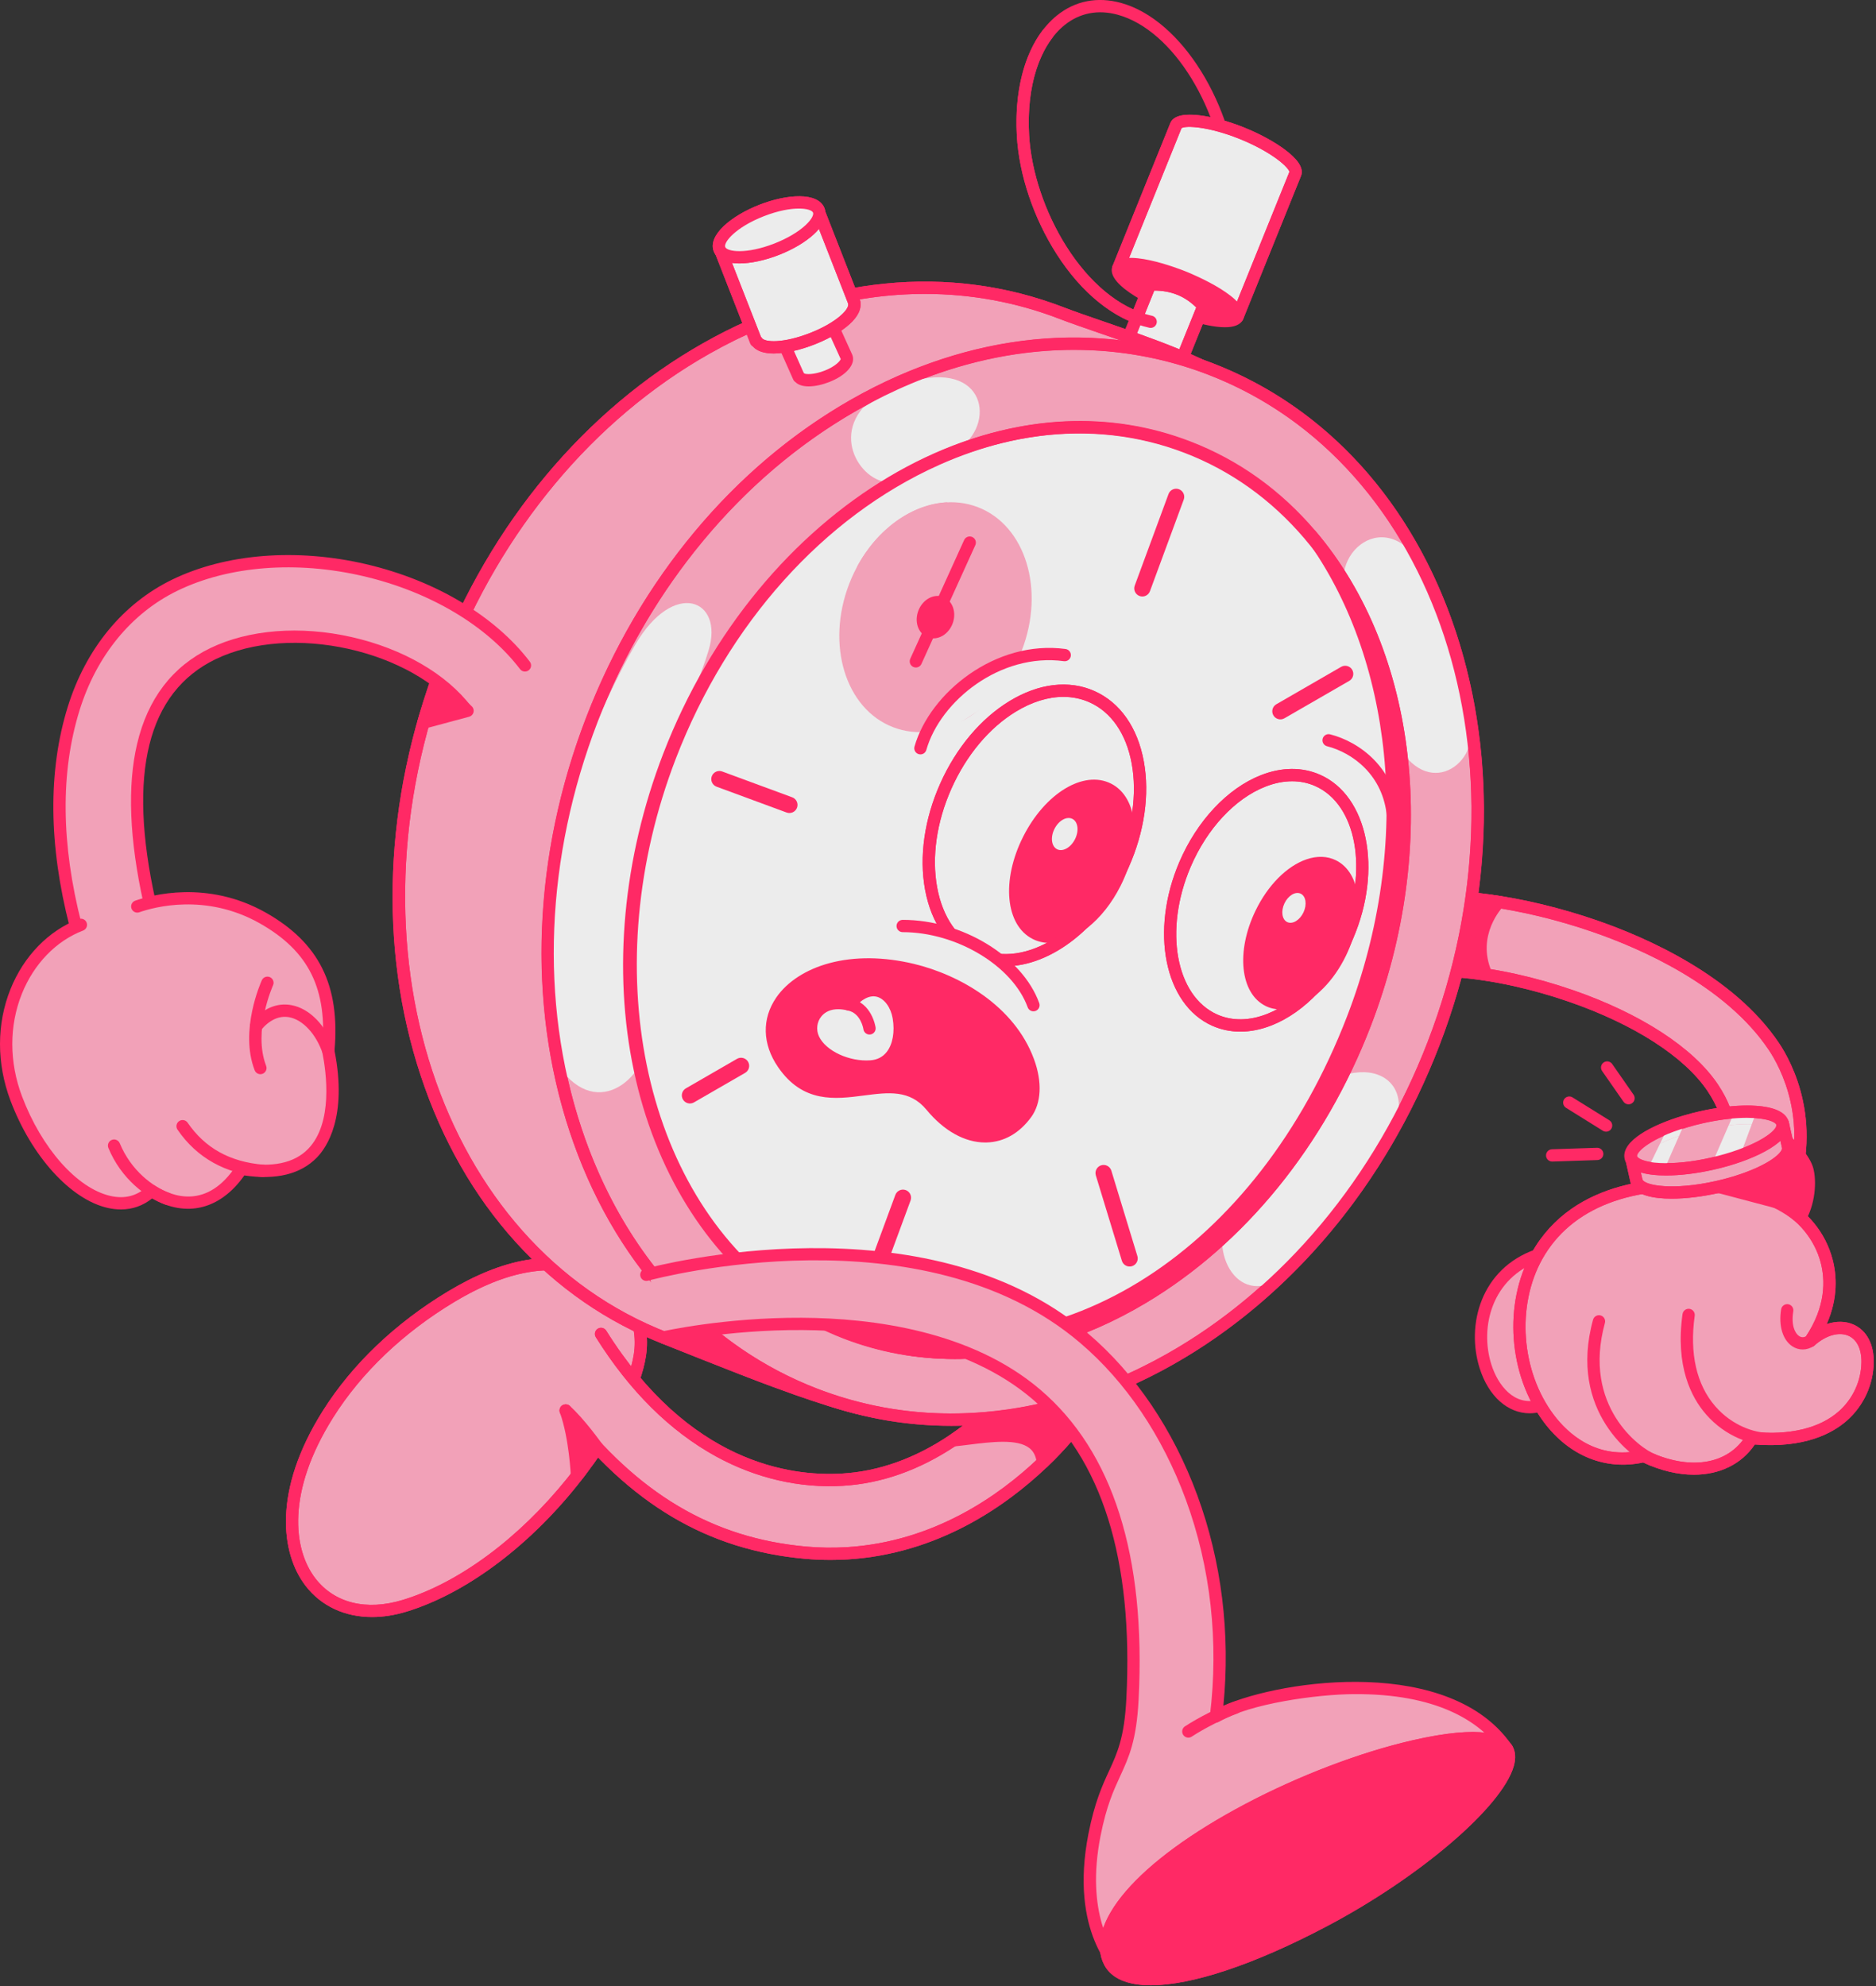<svg width="646" height="684" viewBox="0 0 646 684" fill="none" xmlns="http://www.w3.org/2000/svg">
    <rect x="0" y="0" width="646" height="684" fill="#333333" stroke="none"/>
    <g clip-path="url(#clip0_218_410)">
        <path
            d="M419.4 590.742C419.4 590.742 490.676 566.275 518.953 602.408C443.222 644.136 384.115 676.876 384.115 676.876C384.115 676.876 370.314 663.966 377.11 630.834C380.339 615.09 386.66 607.097 388.116 594.394C388.116 594.394 390.221 584.567 390.469 581.834C390.717 579.101 410.788 581.586 410.788 581.586L418.705 584.402L419.4 590.742Z"
            fill="#F2A1B8" />
        <path
            d="M398.508 113.051C397.459 113.051 396.395 112.983 395.317 112.847C395.037 112.812 394.766 112.721 394.521 112.58C383.141 109.584 372.278 100.706 363.814 87.442C355.871 74.995 350.886 60.131 350.139 46.66C349.135 28.568 354.292 13.123 363.931 5.346C370.234 0.262 377.878 -1.239 386.038 1.007C406.803 6.719 425.065 36.027 426.747 66.339C427.716 83.8 423.275 98.472 414.566 106.592C409.998 110.848 404.497 113.051 398.508 113.051ZM396.581 108.726C402.237 109.245 407.442 107.444 411.679 103.494C419.468 96.233 423.419 82.775 422.52 66.572C420.931 37.936 404.062 10.354 384.915 5.087C378.124 3.219 371.786 4.447 366.589 8.64C358.007 15.564 353.437 29.69 354.365 46.425C355.768 71.679 373.442 103.436 396.581 108.726Z"
            fill="#FF2965" />
        <path
            d="M446.045 59.794L426.142 109.063L401.976 99.297L401.967 99.297L388.047 93.674L385.053 92.461L404.956 43.193C406.092 40.388 416.413 41.342 427.757 45.925C434.705 48.735 440.433 52.25 443.559 55.209L443.568 55.21C444.962 56.526 445.84 57.727 446.084 58.701C446.183 59.11 446.176 59.474 446.045 59.794Z"
            fill="#ECECEC" />
        <path
            d="M426.141 111.179C425.871 111.179 425.602 111.128 425.347 111.025L401.265 101.294C401.234 101.284 401.204 101.272 401.174 101.259L384.257 94.424C383.737 94.213 383.322 93.805 383.103 93.288C382.884 92.771 382.879 92.189 383.089 91.669L402.993 42.401C405.231 36.876 419.503 40.307 428.55 43.962C435.266 46.677 441.364 50.261 444.905 53.569C444.944 53.602 444.983 53.636 445.021 53.67C446.771 55.32 447.79 56.798 448.138 58.187C448.35 59.056 448.305 59.861 448.006 60.593L428.105 109.855C427.947 110.247 427.676 110.582 427.326 110.818C426.976 111.054 426.563 111.18 426.141 111.179ZM402.675 97.3L402.767 97.335L424.971 106.307L444.014 59.17C443.927 58.904 443.58 58.153 442.213 56.844C442.175 56.813 442.138 56.78 442.103 56.747C438.942 53.755 433.282 50.443 426.963 47.887C416.299 43.58 408.336 43.167 406.855 44.142L387.806 91.294L402.675 97.3Z"
            fill="#FF2965" />
        <path
            d="M426.138 111.179C425.869 111.179 425.6 111.127 425.345 111.024L384.257 94.421C384 94.316 383.765 94.162 383.567 93.968C383.369 93.773 383.211 93.541 383.102 93.285C382.993 93.029 382.936 92.754 382.934 92.476C382.932 92.198 382.984 91.922 383.088 91.665L402.997 42.398C403.972 39.985 407.257 39.071 412.76 39.683C417.387 40.198 422.993 41.717 428.547 43.961C437.594 47.617 450.242 55.062 448.009 60.588L428.101 109.854C427.943 110.245 427.671 110.58 427.322 110.816C426.972 111.052 426.56 111.178 426.138 111.179ZM387.807 91.288L424.969 106.307L444.021 59.159C443.631 57.427 437.619 52.194 426.961 47.887C416.304 43.581 408.344 43.167 406.859 44.141L387.807 91.288Z"
            fill="#FF2965" />
        <path
            d="M426.154 109.047C427.323 106.156 419.072 100.095 407.725 95.51C396.379 90.924 386.234 89.551 385.065 92.443C383.897 95.334 392.147 101.395 403.494 105.981C414.84 110.566 424.985 111.939 426.154 109.047Z"
            fill="#FF2965" />
        <path
            d="M421.8 112.706C414.721 112.706 404.299 108.609 402.686 107.958C400.382 107.027 380.261 98.661 383.088 91.665C385.916 84.669 406.2 92.631 408.503 93.561C410.807 94.492 430.928 102.858 428.101 109.854C427.252 111.954 424.833 112.706 421.8 112.706ZM387.14 93.303C387.92 95.102 393.791 99.798 404.271 104.033C414.753 108.269 422.237 108.969 424.048 108.218C423.267 106.418 417.397 101.723 406.916 97.487C396.435 93.251 388.953 92.551 387.14 93.303Z"
            fill="#FF2965" />
        <path
            d="M405.993 126.203L387.63 118.783L396.031 97.994C403.319 97.633 409.509 100.019 414.394 105.415L405.993 126.203Z"
            fill="#ECECEC" />
        <path
            d="M405.992 128.321C405.728 128.321 405.46 128.271 405.2 128.166L386.837 120.745C386.579 120.641 386.344 120.487 386.146 120.292C385.948 120.098 385.79 119.866 385.681 119.61C385.572 119.354 385.515 119.079 385.513 118.801C385.511 118.523 385.563 118.247 385.667 117.989L394.067 97.201C394.219 96.827 394.474 96.503 394.803 96.269C395.132 96.035 395.522 95.9 395.925 95.88C403.986 95.481 410.725 98.21 415.962 103.994C416.508 104.595 416.66 105.456 416.356 106.208L407.955 126.997C407.797 127.388 407.526 127.723 407.176 127.959C406.827 128.195 406.414 128.321 405.992 128.321ZM390.386 117.613L404.824 123.448L411.92 105.888C407.981 101.986 403.236 100.075 397.482 100.075H397.474L390.386 117.613Z"
            fill="#FF2965" />
        <path
            d="M405.992 128.321C405.728 128.321 405.46 128.271 405.2 128.166L386.837 120.745C386.579 120.641 386.344 120.487 386.146 120.292C385.948 120.098 385.79 119.866 385.681 119.61C385.572 119.354 385.515 119.079 385.513 118.801C385.511 118.523 385.563 118.247 385.667 117.989L394.067 97.201C394.219 96.827 394.474 96.503 394.803 96.269C395.132 96.035 395.522 95.9 395.925 95.88C403.986 95.481 410.725 98.21 415.962 103.994C416.508 104.595 416.66 105.456 416.356 106.208L407.955 126.997C407.797 127.388 407.526 127.723 407.176 127.959C406.827 128.195 406.414 128.321 405.992 128.321ZM390.386 117.613L404.824 123.448L411.92 105.888C407.981 101.986 403.236 100.075 397.482 100.075H397.474L390.386 117.613Z"
            fill="#FF2965" />
        <path d="M529.387 432.329C498.314 443.26 509.082 490.142 530.408 484.109Z" fill="#F2A1B8" />
        <path
            d="M526.75 486.746C519.231 486.746 512.605 480.967 509.524 471.252C504.798 456.344 509.908 436.938 528.684 430.332C529.214 430.146 529.796 430.177 530.302 430.42C530.808 430.663 531.198 431.097 531.384 431.626C531.57 432.156 531.538 432.738 531.296 433.244C531.053 433.75 530.619 434.14 530.089 434.326C513.826 440.047 509.435 456.962 513.56 469.972C515.801 477.043 521.408 484.455 529.832 482.072C530.37 481.924 530.945 481.996 531.431 482.27C531.917 482.545 532.275 483 532.427 483.537C532.579 484.074 532.512 484.65 532.242 485.138C531.972 485.626 531.52 485.988 530.984 486.145C529.554 486.55 528.136 486.746 526.75 486.746Z"
            fill="#FF2965" />
        <path
            d="M139.352 553.032C161.623 546.235 182.581 528.329 196.964 510.451C197.877 509.316 198.819 508.111 199.778 506.862C204.052 501.229 208.617 494.532 212.383 487.651C216.287 480.526 219.341 473.218 220.347 466.723C222.262 454.314 215.937 442.501 204.298 438.061C187.242 431.556 169.829 437.877 155.328 446.598C138.516 456.718 123.421 470.383 112.935 487.054C86.128 529.643 106.579 563.044 139.352 553.032Z"
            fill="#F2A1B8" />
        <path
            d="M128.118 556.914C118.745 556.914 110.586 553.174 105.168 546.086C96.712 535.026 93.842 513.414 111.145 485.926C121.211 469.921 136.112 455.694 154.238 444.784C173.465 433.221 190.086 430.375 205.053 436.083C217.378 440.785 224.528 453.516 222.44 467.046C221.486 473.205 218.727 480.479 214.24 488.667C209.96 496.488 204.931 503.575 201.465 508.142C200.529 509.365 199.578 510.577 198.614 511.778C181.415 533.157 160.041 548.932 139.971 555.058C135.89 556.303 131.904 556.914 128.118 556.914ZM189.553 437.48C179.518 437.48 168.564 441.108 156.42 448.412C138.861 458.981 124.444 472.732 114.728 488.181C98.58 513.834 100.939 533.585 108.532 543.515C115.117 552.129 126.127 554.859 138.735 551.007C158.013 545.123 178.636 529.857 195.316 509.123C196.257 507.95 197.185 506.767 198.1 505.573C201.471 501.129 206.371 494.227 210.527 486.634C214.777 478.877 217.378 472.069 218.256 466.399C220.036 454.862 213.986 444.021 203.544 440.038C199.077 438.335 194.423 437.48 189.553 437.48Z"
            fill="#FF2965" />
        <path
            d="M128.118 556.914C118.745 556.914 110.586 553.174 105.168 546.086C96.712 535.026 93.842 513.414 111.145 485.926C121.211 469.921 136.112 455.694 154.238 444.784C173.465 433.221 190.086 430.375 205.053 436.083C217.378 440.785 224.528 453.516 222.44 467.046C222.028 469.706 221.27 472.608 220.187 475.671C220.096 475.936 219.954 476.18 219.769 476.39C219.583 476.599 219.358 476.77 219.106 476.892C218.854 477.014 218.581 477.085 218.301 477.1C218.022 477.116 217.742 477.076 217.479 476.982C217.215 476.889 216.972 476.745 216.764 476.557C216.557 476.369 216.389 476.142 216.269 475.889C216.15 475.636 216.082 475.362 216.069 475.082C216.057 474.803 216.1 474.524 216.196 474.261C217.19 471.445 217.885 468.8 218.256 466.4C220.037 454.863 213.987 444.022 203.545 440.039C189.874 434.826 174.459 437.564 156.421 448.413C138.862 458.983 124.446 472.734 114.73 488.182C98.582 513.836 100.941 533.587 108.533 543.516C115.119 552.131 126.129 554.86 138.736 551.009C158.015 545.125 178.637 529.859 195.317 509.125C196.259 507.952 197.187 506.768 198.101 505.574C200.117 502.918 202.058 500.205 203.92 497.439C204.238 496.984 204.721 496.672 205.267 496.569C205.813 496.467 206.377 496.584 206.837 496.893C207.298 497.203 207.619 497.681 207.73 498.225C207.841 498.769 207.735 499.335 207.433 499.801C205.523 502.638 203.534 505.419 201.466 508.143C200.53 509.366 199.579 510.579 198.615 511.78C181.416 533.158 160.042 548.934 139.972 555.059C135.889 556.303 131.904 556.914 128.118 556.914Z"
            fill="#FF2965" />
        <path
            d="M442.348 340.241C414.024 413.744 365.952 504.719 291.754 483.95C271.928 478.399 249.121 468.604 229.406 461.006C149.384 430.171 114.979 326.109 152.561 228.577C190.143 131.045 285.481 76.976 365.503 107.811C380.028 113.408 411.232 122.432 424.485 132.151C479.39 172.415 473.108 260.412 442.348 340.241Z"
            fill="#F2A1B8" />
        <path
            d="M312.875 489.064C305.745 489.064 298.516 488.04 291.184 485.988C276.024 481.744 259.397 475.14 243.317 468.753C238.207 466.723 233.382 464.806 228.646 462.982C189.341 447.837 159.589 414.981 144.873 370.467C130.206 326.103 132.235 275.442 150.587 227.815C168.939 180.188 201.43 141.265 242.073 118.214C282.855 95.086 326.959 90.689 366.265 105.835C369.897 107.235 374.721 108.898 379.828 110.659C395.753 116.152 415.573 122.988 425.738 130.443C451.948 149.664 466.052 180.224 467.657 221.275C469.032 256.418 460.963 297.819 444.324 341.001C425.876 388.876 406.755 424.142 385.871 448.815C363.204 475.59 338.727 489.064 312.875 489.064ZM318.493 101.224C293.73 101.224 268.359 108.174 244.161 121.897C204.367 144.466 172.538 182.622 154.537 229.337C117.434 325.625 151.362 428.665 230.167 459.031C234.924 460.864 239.759 462.784 244.879 464.818C260.858 471.164 277.379 477.727 292.325 481.911C324.502 490.918 354.887 478.863 382.639 446.08C403.213 421.775 422.098 386.906 440.373 339.479C456.807 296.831 464.778 256.014 463.427 221.441C461.875 181.744 448.352 152.276 423.234 133.857C413.586 126.782 394.103 120.061 378.448 114.662C373.304 112.888 368.446 111.212 364.743 109.786C349.89 104.063 334.314 101.224 318.493 101.224Z"
            fill="#FF2965" />
        <path
            d="M312.875 489.064C305.745 489.064 298.516 488.04 291.184 485.988C276.024 481.744 259.397 475.14 243.317 468.753C238.207 466.723 233.382 464.806 228.646 462.982C189.341 447.837 159.589 414.981 144.873 370.467C130.206 326.103 132.235 275.442 150.587 227.815C168.939 180.188 201.43 141.265 242.073 118.214C282.855 95.086 326.959 90.689 366.265 105.835C369.897 107.235 374.721 108.898 379.828 110.659C395.753 116.152 415.573 122.988 425.738 130.443C451.948 149.664 466.052 180.224 467.657 221.275C469.032 256.418 460.963 297.819 444.324 341.001C425.876 388.876 406.755 424.142 385.871 448.815C363.204 475.59 338.727 489.064 312.875 489.064ZM318.493 101.224C293.73 101.224 268.359 108.174 244.161 121.897C204.367 144.466 172.538 182.622 154.537 229.337C117.434 325.625 151.362 428.665 230.167 459.031C234.924 460.864 239.759 462.784 244.879 464.818C260.858 471.164 277.379 477.727 292.325 481.911C324.502 490.918 354.887 478.863 382.639 446.08C403.213 421.775 422.098 386.906 440.373 339.479C456.807 296.831 464.778 256.014 463.427 221.441C461.875 181.744 448.352 152.276 423.234 133.857C413.586 126.782 394.103 120.061 378.448 114.662C373.304 112.888 368.446 111.212 364.743 109.786C349.89 104.063 334.314 101.224 318.493 101.224Z"
            fill="#FF2965" />
        <path
            d="M614.786 415.486L589.741 407.815C593.559 401.49 595.371 395.918 595.346 390.61C595.32 385.182 593.398 380.009 589.749 374.581C581.587 362.406 563.789 350.891 540.928 342.991C534.197 340.671 527.668 338.859 521.555 337.513C517.5 336.615 513.63 335.929 510.006 335.413C500.659 334.092 492.928 333.982 487.839 334.769C486.569 334.964 485.316 334.964 484.097 334.795C478.712 334.033 474.224 329.824 473.335 324.168C472.26 317.234 477.01 310.74 483.944 309.664C486.696 309.241 489.702 308.987 492.903 308.902C498.779 308.741 505.341 309.148 512.292 310.079C523.968 311.637 536.737 314.677 549.217 318.987C565.669 324.668 595.54 337.606 610.849 360.433C618.749 372.211 624.625 392.802 614.786 415.486Z"
            fill="#F2A1B8" />
        <path
            d="M614.787 417.602C614.581 417.602 614.372 417.572 614.167 417.509L589.122 409.838C588.814 409.744 588.532 409.581 588.296 409.361C588.061 409.141 587.879 408.871 587.764 408.57C587.649 408.269 587.604 407.946 587.633 407.626C587.662 407.305 587.763 406.995 587.929 406.72C591.519 400.773 593.254 395.507 593.23 390.619C593.207 385.762 591.543 381.041 587.993 375.762C580.08 363.959 562.675 352.744 540.237 344.991C533.852 342.79 527.413 340.969 521.101 339.579C517.331 338.745 513.53 338.054 509.708 337.507C501.037 336.282 493.386 336.052 488.164 336.861C486.72 337.082 485.253 337.092 483.807 336.891C477.312 335.971 472.266 330.991 471.245 324.497C469.992 316.415 475.544 308.824 483.621 307.572C486.445 307.138 489.549 306.874 492.848 306.786C498.804 306.624 505.441 307.024 512.574 307.98C524.577 309.581 537.488 312.696 549.909 316.985C566.606 322.751 596.954 335.91 612.608 359.253C616.722 365.387 629.177 387.628 616.728 416.327C616.564 416.706 616.293 417.028 615.948 417.255C615.603 417.481 615.2 417.602 614.787 417.602ZM592.895 406.567L613.572 412.899C623.938 387.019 612.82 367.17 609.091 361.611C594.125 339.294 564.721 326.58 548.526 320.987C536.368 316.789 523.741 313.742 512.012 312.177C505.1 311.251 498.692 310.861 492.96 311.018C489.837 311.101 486.912 311.349 484.266 311.757C478.498 312.651 474.532 318.074 475.427 323.844C476.145 328.41 479.832 332.053 484.392 332.699C485.429 332.843 486.482 332.835 487.518 332.677C493.136 331.807 501.228 332.034 510.301 333.317C514.196 333.873 518.135 334.588 522.012 335.447C528.48 336.871 535.077 338.736 541.616 340.99C564.909 349.039 583.093 360.853 591.506 373.403C595.486 379.322 597.435 384.948 597.461 390.599C597.487 395.61 595.989 400.855 592.895 406.567Z"
            fill="#FF2965" />
        <path
            d="M614.787 417.602C614.581 417.602 614.372 417.572 614.167 417.509L589.122 409.838C588.814 409.744 588.532 409.58 588.297 409.36C588.062 409.141 587.88 408.87 587.765 408.57C587.65 408.269 587.605 407.946 587.633 407.626C587.662 407.305 587.763 406.995 587.929 406.72C594.939 395.113 594.957 386.143 587.991 375.76C580.08 363.959 562.675 352.744 540.237 344.991C533.852 342.79 527.413 340.969 521.101 339.579C508.074 336.703 495.761 335.686 488.164 336.861C486.72 337.081 485.253 337.092 483.807 336.891C477.312 335.971 472.266 330.991 471.245 324.497C469.992 316.415 475.544 308.824 483.621 307.572C486.445 307.138 489.549 306.874 492.848 306.786C498.804 306.624 505.441 307.024 512.574 307.98C524.577 309.581 537.488 312.696 549.909 316.985C566.606 322.751 596.954 335.91 612.608 359.253C616.722 365.387 629.177 387.628 616.728 416.327C616.564 416.706 616.293 417.028 615.948 417.255C615.603 417.481 615.2 417.602 614.787 417.602ZM592.896 406.567L613.572 412.9C623.938 387.019 612.82 367.171 609.091 361.612C594.125 339.295 564.721 326.581 548.526 320.988C536.368 316.789 523.741 313.743 512.012 312.178C505.1 311.252 498.692 310.862 492.96 311.019C489.837 311.102 486.912 311.35 484.266 311.757C478.498 312.652 474.532 318.075 475.427 323.845C476.145 328.411 479.832 332.054 484.392 332.7C485.429 332.844 486.482 332.836 487.518 332.678C495.605 331.429 508.499 332.464 522.011 335.447C528.48 336.872 535.077 338.737 541.616 340.991C564.909 349.04 583.093 360.854 591.506 373.404C598.956 384.505 599.418 394.55 592.896 406.567Z"
            fill="#FF2965" />
        <path
            d="M643.1 469.269C642.88 481.639 632.999 498.09 603.178 495.279C596.548 506.32 581.976 509.191 566.067 501.46C515.535 513.39 494.063 398.975 590.807 408.475L594.025 409.33L612.458 414.216C627.698 421.726 636.97 441.768 623.389 461.818C632.499 453.698 643.32 456.898 643.1 469.269Z"
            fill="#F2A1B8" />
        <path
            d="M583.289 507.894C577.815 507.894 571.856 506.515 565.817 503.686C552.822 506.465 540.42 501.461 531.696 489.879C519.398 473.55 517.608 448.988 527.44 431.476C541.954 405.624 573.501 404.649 591.015 406.369C591.129 406.38 591.242 406.401 591.352 406.43L613 412.17C613.136 412.206 613.268 412.256 613.393 412.317C622.152 416.634 628.581 424.419 631.033 433.678C632.466 439.094 633.029 446.955 629.034 456.021C632.315 454.921 635.585 454.957 638.383 456.24C642.837 458.285 645.328 463.047 645.216 469.307C645.081 476.859 641.763 484.09 636.11 489.143C630.991 493.72 621.34 498.817 604.272 497.498C599.641 504.331 592.089 507.894 583.289 507.894ZM566.067 499.344C566.385 499.344 566.702 499.416 566.992 499.556C581.64 506.674 595.132 504.567 601.363 494.19C601.568 493.847 601.866 493.57 602.223 493.39C602.579 493.21 602.979 493.134 603.376 493.172C616.323 494.393 626.665 491.908 633.288 485.987C638.065 481.716 640.87 475.609 640.983 469.23C641.064 464.73 639.472 461.398 636.617 460.088C633.315 458.573 628.786 459.841 624.797 463.397C624.411 463.741 623.914 463.932 623.397 463.935C622.881 463.937 622.382 463.751 621.993 463.411C621.605 463.071 621.354 462.601 621.288 462.089C621.222 461.576 621.345 461.058 621.635 460.63C628.857 449.97 628.505 440.678 626.939 434.761C624.85 426.871 619.163 419.949 611.707 416.206L590.43 410.565C562.051 407.82 540.994 415.978 531.13 433.548C522.082 449.663 523.742 472.283 535.077 487.331C539.68 493.442 549.762 503.134 565.58 499.4C565.741 499.362 565.904 499.344 566.067 499.344Z"
            fill="#FF2965" />
        <path
            d="M583.291 507.898C577.816 507.898 571.859 506.519 565.819 503.687C552.819 506.465 540.419 501.46 531.695 489.877C519.398 473.547 517.607 448.985 527.44 431.472C541.954 405.621 573.501 404.645 591.015 406.364C591.571 406.423 592.081 406.699 592.434 407.132C592.787 407.565 592.954 408.12 592.9 408.676C592.845 409.232 592.573 409.744 592.143 410.1C591.712 410.456 591.158 410.628 590.602 410.577C562.136 407.783 541.015 415.94 531.132 433.544C522.084 449.66 523.743 472.279 535.078 487.329C539.681 493.439 549.763 503.134 565.584 499.4C566.058 499.288 566.557 499.344 566.995 499.557C581.643 506.678 595.133 504.569 601.362 494.187C601.568 493.845 601.866 493.567 602.222 493.387C602.578 493.207 602.978 493.131 603.376 493.169C616.321 494.391 626.663 491.908 633.287 485.988C638.065 481.717 640.871 475.609 640.985 469.23C641.065 464.73 639.474 461.398 636.618 460.086C633.316 458.57 628.786 459.837 624.796 463.393C624.41 463.736 623.913 463.926 623.397 463.928C622.881 463.93 622.382 463.744 621.994 463.404C621.606 463.064 621.356 462.594 621.29 462.082C621.224 461.571 621.347 461.053 621.636 460.625C628.857 449.97 628.506 440.681 626.941 434.765C624.835 426.806 619.07 419.833 611.519 416.112C611.015 415.864 610.63 415.426 610.45 414.894C610.269 414.363 610.307 413.781 610.555 413.278C610.803 412.774 611.241 412.389 611.773 412.209C612.305 412.028 612.886 412.066 613.39 412.314C622.152 416.631 628.582 424.419 631.034 433.681C632.466 439.097 633.028 446.956 629.035 456.017C632.314 454.919 635.587 454.953 638.385 456.238C642.839 458.283 645.329 463.045 645.218 469.304C645.083 476.858 641.762 484.088 636.108 489.143C630.989 493.719 621.336 498.815 604.272 497.494C599.641 504.332 592.09 507.898 583.291 507.898ZM511.733 335.523C497.237 332.322 494.909 333.677 487.839 334.769C486.569 334.964 485.316 334.964 484.097 334.795C479.99 330.476 477.391 326.082 477.442 323.796C477.526 319.808 485.308 313.898 492.903 308.902C498.779 308.741 509.228 309.715 516.18 310.647C516.18 310.647 505.625 321.376 511.733 335.523Z"
            fill="#FF2965" />
        <path
            d="M511.733 337.64C511.581 337.64 511.428 337.623 511.276 337.59C499.234 334.931 495.942 335.511 490.96 336.39C490.092 336.543 489.176 336.705 488.163 336.861C486.72 337.082 485.252 337.093 483.806 336.892C483.331 336.826 482.893 336.601 482.563 336.254C479.012 332.52 475.247 327.275 475.325 323.75C475.413 319.614 480.321 314.645 491.739 307.135C492.068 306.919 492.451 306.799 492.845 306.788C498.817 306.625 509.271 307.587 516.461 308.551C516.85 308.603 517.218 308.763 517.522 309.012C517.826 309.262 518.054 309.591 518.182 309.963C518.309 310.335 518.331 310.735 518.243 311.118C518.156 311.501 517.964 311.853 517.688 312.133C517.303 312.529 508.227 322.066 513.676 334.685C513.814 335.007 513.871 335.359 513.84 335.708C513.81 336.057 513.693 336.393 513.5 336.686C513.308 336.979 513.045 337.219 512.737 337.386C512.428 337.552 512.083 337.639 511.733 337.64ZM485.105 332.774C485.911 332.832 486.721 332.799 487.519 332.677C488.496 332.526 489.385 332.37 490.225 332.221C494.968 331.384 498.527 330.756 508.507 332.69C506.081 323.607 509.572 316.234 512.212 312.287C505.776 311.542 498.223 310.947 493.559 311.006C481.006 319.328 479.582 322.749 479.559 323.841C479.531 325.05 481.241 328.566 485.105 332.774ZM608.973 497.706C603.3 497.706 594.259 494.927 587.453 487.096C582.376 481.256 576.854 470.526 579.379 452.573C579.418 452.298 579.51 452.033 579.651 451.793C579.792 451.553 579.979 451.344 580.201 451.177C580.423 451.009 580.676 450.888 580.946 450.818C581.215 450.749 581.495 450.733 581.771 450.772C582.046 450.811 582.311 450.903 582.55 451.045C582.79 451.186 582.999 451.373 583.166 451.595C583.334 451.817 583.456 452.07 583.525 452.339C583.594 452.608 583.61 452.888 583.571 453.163C581.749 466.123 584.195 476.897 590.647 484.32C596.52 491.076 604.19 493.473 608.973 493.473C609.255 493.468 609.535 493.518 609.796 493.622C610.058 493.726 610.296 493.881 610.498 494.078C610.699 494.275 610.858 494.51 610.967 494.77C611.076 495.029 611.133 495.308 611.133 495.59C611.133 495.871 611.076 496.15 610.967 496.409C610.858 496.669 610.699 496.904 610.498 497.101C610.296 497.298 610.058 497.453 609.796 497.557C609.535 497.661 609.255 497.712 608.973 497.706ZM569.294 505.008C569.041 505.008 568.785 504.962 568.535 504.866C562.466 502.53 539.835 486.227 548.567 454.515C548.716 453.973 549.074 453.513 549.562 453.236C550.05 452.959 550.628 452.887 551.17 453.036C551.711 453.185 552.171 453.542 552.448 454.031C552.726 454.519 552.798 455.097 552.649 455.638C544.753 484.312 564.697 498.852 570.056 500.915C570.518 501.092 570.903 501.426 571.145 501.858C571.387 502.289 571.469 502.792 571.379 503.279C571.288 503.765 571.03 504.205 570.649 504.52C570.269 504.836 569.789 505.009 569.294 505.008ZM620.746 464.767C619.52 464.767 618.308 464.41 617.215 463.696C613.874 461.515 612.392 456.598 613.348 450.864C613.454 450.323 613.767 449.844 614.22 449.53C614.673 449.216 615.231 449.091 615.775 449.182C616.319 449.272 616.806 449.571 617.132 450.015C617.459 450.46 617.6 451.014 617.524 451.56C616.717 456.407 618.1 459.218 619.53 460.152C620.37 460.701 621.279 460.664 622.23 460.043C622.462 459.89 622.723 459.785 622.996 459.733C623.269 459.681 623.55 459.684 623.823 459.74C624.095 459.797 624.354 459.907 624.584 460.064C624.814 460.221 625.01 460.421 625.163 460.654C625.315 460.887 625.42 461.148 625.471 461.421C625.523 461.695 625.52 461.976 625.462 462.248C625.405 462.52 625.295 462.779 625.138 463.008C624.98 463.238 624.779 463.434 624.546 463.586C623.343 464.372 622.036 464.767 620.746 464.767Z"
            fill="#FF2965" />
        <path
            d="M206.978 459.438C231.414 498.395 263.073 511.206 290.023 509.614C305.213 508.725 318.168 502.747 328.108 496.075H328.117C341.952 486.795 349.962 476.169 350.097 475.983C354.238 470.318 362.171 469.099 367.836 473.24C373.5 477.372 374.719 485.339 370.587 491.003C370.156 491.588 366.201 496.913 359.123 503.67H359.115C346.236 515.964 323.011 533.009 291.835 534.956C287.017 535.252 282.191 535.185 277.373 534.753C247.298 532.043 220.255 518.843 194.794 485.779"
            fill="#F2A1B8" />
        <path
            d="M285.961 537.252C283.03 537.252 280.096 537.122 277.185 536.861C243.662 533.841 216.949 518.02 193.117 487.071C192.775 486.626 192.624 486.063 192.697 485.507C192.77 484.951 193.06 484.447 193.505 484.104C193.949 483.762 194.511 483.611 195.068 483.683C195.624 483.754 196.129 484.044 196.472 484.488C219.532 514.436 245.299 529.739 277.563 532.645C282.255 533.065 287.013 533.132 291.706 532.844C321.583 530.977 344.06 515.116 357.653 502.139C357.691 502.103 357.731 502.068 357.772 502.034C364.377 495.714 368.185 490.693 368.885 489.746C370.544 487.47 371.225 484.669 370.793 481.87C370.361 479.071 368.868 476.613 366.588 474.95C364.302 473.279 361.508 472.596 358.718 473.026C357.345 473.235 356.027 473.714 354.841 474.436C353.654 475.158 352.623 476.108 351.807 477.232C351.731 477.336 343.577 488.254 329.297 497.833C329.257 497.86 329.217 497.885 329.175 497.909C316.642 506.297 303.513 510.945 290.148 511.728C275.297 512.606 260.218 509.098 246.54 501.587C230.728 492.905 216.815 479.102 205.186 460.563C205.033 460.327 204.929 460.064 204.879 459.788C204.83 459.512 204.835 459.228 204.896 458.955C204.957 458.681 205.071 458.422 205.233 458.192C205.394 457.963 205.6 457.768 205.838 457.619C206.075 457.47 206.34 457.37 206.617 457.324C206.894 457.278 207.177 457.288 207.45 457.352C207.723 457.417 207.98 457.535 208.207 457.7C208.434 457.865 208.626 458.073 208.772 458.313C237.179 503.601 271.792 508.569 289.899 507.501C302.54 506.761 314.999 502.326 326.929 494.318C326.968 494.291 327.008 494.266 327.05 494.242C340.593 485.13 348.316 474.831 348.393 474.728C353.205 468.146 362.49 466.709 369.085 471.53C372.279 473.86 374.372 477.303 374.977 481.223C375.279 483.147 375.198 485.112 374.738 487.005C374.278 488.897 373.449 490.68 372.297 492.251C371.55 493.262 367.509 498.591 360.584 505.201C360.546 505.238 360.506 505.273 360.464 505.307C346.35 518.751 323.039 535.127 291.966 537.068C289.973 537.191 287.967 537.252 285.961 537.252Z"
            fill="#FF2965" />
        <path
            d="M285.961 537.252C283.03 537.252 280.096 537.122 277.185 536.861C243.662 533.841 216.949 518.02 193.117 487.071C192.775 486.626 192.624 486.063 192.697 485.507C192.77 484.951 193.06 484.447 193.505 484.104C193.949 483.762 194.511 483.611 195.068 483.683C195.624 483.754 196.129 484.044 196.472 484.488C219.532 514.436 245.299 529.739 277.563 532.645C282.255 533.065 287.013 533.132 291.706 532.844C321.583 530.977 344.06 515.116 357.653 502.139C357.691 502.103 357.731 502.068 357.772 502.034C364.377 495.714 368.185 490.693 368.885 489.746C370.544 487.47 371.225 484.669 370.793 481.87C370.361 479.071 368.868 476.613 366.588 474.95C364.302 473.279 361.508 472.596 358.718 473.026C357.345 473.235 356.027 473.714 354.841 474.436C353.654 475.158 352.623 476.108 351.807 477.232C351.731 477.336 343.577 488.254 329.297 497.833C329.257 497.86 329.217 497.885 329.175 497.909C316.642 506.297 303.513 510.945 290.148 511.728C275.297 512.606 260.218 509.098 246.54 501.587C230.728 492.905 216.815 479.102 205.186 460.563C205.033 460.327 204.929 460.064 204.879 459.788C204.83 459.512 204.835 459.228 204.896 458.955C204.957 458.681 205.071 458.422 205.233 458.192C205.394 457.963 205.6 457.768 205.838 457.619C206.075 457.47 206.34 457.37 206.617 457.324C206.894 457.278 207.177 457.288 207.45 457.352C207.723 457.417 207.98 457.535 208.207 457.7C208.434 457.865 208.626 458.073 208.772 458.313C237.179 503.601 271.792 508.569 289.899 507.501C302.54 506.761 314.999 502.326 326.929 494.318C326.968 494.291 327.008 494.266 327.05 494.242C340.593 485.13 348.316 474.831 348.393 474.728C353.205 468.146 362.49 466.709 369.085 471.53C372.279 473.86 374.372 477.303 374.977 481.223C375.279 483.147 375.198 485.112 374.738 487.005C374.278 488.897 373.449 490.68 372.297 492.251C371.55 493.262 367.509 498.591 360.584 505.201C360.546 505.238 360.506 505.273 360.464 505.307C346.35 518.751 323.039 535.127 291.966 537.068C289.973 537.191 287.967 537.252 285.961 537.252Z"
            fill="#FF2965" />
        <path
            d="M370.587 491.004C370.156 491.588 366.201 496.914 359.123 503.67H359.115C357.743 490.699 340.783 494.78 328.117 496.075C341.952 486.795 349.962 476.169 350.097 475.983C354.238 470.319 362.171 469.099 367.836 473.24C373.5 477.372 374.719 485.339 370.587 491.004Z"
            fill="#FF2965" />
        <path
            d="M359.124 505.787C358.6 505.787 358.094 505.594 357.704 505.245C357.314 504.895 357.067 504.414 357.01 503.893C356.764 501.574 355.942 499.888 354.494 498.741C350.358 495.461 341.389 496.584 333.477 497.576C331.688 497.8 329.998 498.012 328.333 498.182C327.863 498.23 327.39 498.119 326.991 497.868C326.591 497.617 326.287 497.239 326.126 496.795C325.966 496.351 325.959 495.866 326.106 495.417C326.253 494.968 326.546 494.581 326.938 494.318C340.55 485.187 348.316 474.833 348.393 474.73C349.536 473.157 350.981 471.827 352.642 470.816C354.304 469.806 356.15 469.135 358.072 468.844C359.994 468.542 361.957 468.625 363.847 469.086C365.737 469.547 367.517 470.379 369.085 471.532C372.279 473.862 374.372 477.305 374.977 481.225C375.279 483.149 375.198 485.114 374.738 487.006C374.278 488.899 373.449 490.682 372.297 492.252L372.289 492.263C371.549 493.263 367.509 498.593 360.584 505.203C360.191 505.578 359.668 505.787 359.124 505.787ZM345.367 492.311C349.991 492.311 354.134 493.053 357.124 495.423C358.513 496.524 359.561 497.916 360.263 499.583C365.324 494.461 368.264 490.585 368.88 489.752C369.703 488.629 370.296 487.355 370.624 486.002C370.952 484.649 371.01 483.245 370.793 481.87C370.586 480.495 370.108 479.176 369.386 477.988C368.664 476.8 367.713 475.767 366.588 474.95C361.876 471.506 355.245 472.528 351.807 477.233C351.743 477.32 346.059 484.931 335.887 493.013C339.126 492.627 342.351 492.311 345.367 492.311Z"
            fill="#FF2965" />
        <path
            d="M508.804 283.315C508.321 308.208 503.419 334.075 493.622 359.485C492.505 362.38 491.345 365.234 490.117 368.045C489.609 369.256 489.076 370.449 488.534 371.643C476.197 398.967 459.221 422.454 439.408 441.073C422.787 456.695 404.159 468.896 384.609 477.067C372.399 482.172 359.834 485.703 347.168 487.507C326.288 490.487 305.137 488.802 284.875 481.783C283.47 481.3 282.073 480.784 280.684 480.25C261.82 472.977 245.495 461.64 232.058 447.28C227.505 442.414 223.298 437.237 219.467 431.785C211.821 420.939 205.505 408.898 200.628 395.978C197.173 386.825 194.43 377.24 192.449 367.317C188.986 350.027 187.826 331.73 189.164 313.009C189.375 310.062 189.646 307.107 189.976 304.135C192.068 285.499 196.623 266.542 203.837 247.821C207.632 237.954 212.101 228.361 217.215 219.109C222.465 209.601 228.307 200.651 234.64 192.311C249.331 172.938 266.68 156.834 285.544 144.675C296.23 137.766 307.406 132.127 318.854 127.868H318.862L318.938 127.843H318.947C336.643 121.264 354.991 117.978 373.238 118.436H373.246C387.97 118.8 402.61 121.594 416.784 127.055C425.096 130.25 433.053 134.303 440.525 139.146C444.056 141.424 447.46 143.871 450.737 146.479C451.981 147.469 453.209 148.477 454.42 149.51L456.181 151.042C457.155 151.897 458.112 152.77 459.06 153.667C460.355 154.878 461.617 156.114 462.862 157.376C484.029 178.806 498.482 207.492 504.968 239.676C507.779 253.663 509.1 268.311 508.804 283.315Z"
            fill="#F2A1B8" />
        <path
            d="M327.479 491.04C312.629 491.04 298.132 488.615 284.183 483.783C282.754 483.29 281.335 482.771 279.925 482.227C261.172 474.996 244.548 463.725 230.513 448.726C225.895 443.787 221.626 438.534 217.737 433.003C210.031 422.071 203.608 409.865 198.648 396.725C195.146 387.445 192.362 377.69 190.374 367.731C186.833 350.049 185.716 331.586 187.054 312.858C187.266 309.901 187.542 306.888 187.874 303.902C190.031 284.673 194.738 265.549 201.862 247.06C205.695 237.104 210.206 227.423 215.364 218.085C220.568 208.654 226.447 199.613 232.955 191.031C247.696 171.591 265.005 155.395 284.398 142.896C295.193 135.916 306.538 130.191 318.116 125.884C318.176 125.861 318.238 125.842 318.301 125.825C336.53 119.06 355.03 115.86 373.291 116.32C388.55 116.696 403.437 119.644 417.545 125.08C425.993 128.33 434.08 132.449 441.677 137.37C445.257 139.681 448.721 142.169 452.055 144.822C453.319 145.827 454.565 146.853 455.794 147.899L457.571 149.445C458.569 150.322 459.551 151.217 460.515 152.129C461.825 153.356 463.11 154.61 464.369 155.889C485.635 177.418 500.391 206.247 507.044 239.257C509.912 253.532 511.216 268.369 510.921 283.356C510.418 309.309 505.262 335.179 495.598 360.246C494.395 363.362 493.237 366.19 492.058 368.891C491.543 370.108 491.011 371.317 490.462 372.518C478.242 399.582 461.553 423.168 440.858 442.615C424.03 458.432 405.38 470.68 385.426 479.019C372.968 484.229 360.198 487.789 347.467 489.601C340.847 490.553 334.167 491.034 327.479 491.04ZM319.501 129.886C308.244 134.082 297.205 139.656 286.693 146.453C267.713 158.686 250.769 174.544 236.327 193.59C229.941 202.01 224.173 210.881 219.068 220.133C214.003 229.301 209.574 238.807 205.812 248.582C198.817 266.735 194.196 285.504 192.08 304.372C191.754 307.297 191.486 310.227 191.274 313.161C189.963 331.51 191.056 349.592 194.523 366.902C196.466 376.636 199.186 386.167 202.607 395.231C207.441 408.036 213.695 419.925 221.196 430.566C224.972 435.936 229.117 441.038 233.601 445.833C247.198 460.363 263.294 471.278 281.444 478.276C282.807 478.802 284.18 479.304 285.561 479.781C305.071 486.54 325.696 488.434 346.867 485.412C359.242 483.65 371.664 480.186 383.791 475.115C403.276 466.971 421.5 455 437.957 439.532C458.245 420.467 474.612 397.333 486.604 370.774C487.141 369.599 487.661 368.416 488.165 367.227C489.387 364.418 490.548 361.583 491.646 358.723C501.133 334.119 506.193 308.734 506.686 283.275V283.274C506.977 268.594 505.7 254.065 502.892 240.094C496.403 207.895 482.04 179.806 461.354 158.864C460.132 157.623 458.885 156.406 457.614 155.215C456.686 154.337 455.743 153.477 454.783 152.634L453.03 151.108C451.842 150.097 450.638 149.107 449.418 148.136C446.191 145.569 442.84 143.163 439.376 140.927C432.024 136.165 424.198 132.179 416.023 129.033C402.368 123.772 387.958 120.919 373.193 120.554C355.44 120.109 337.435 123.23 319.683 129.829C319.623 129.85 319.563 129.869 319.501 129.886Z"
            fill="#FF2965" />
        <path
            d="M189.164 313.009C186.505 289.906 206.679 242.58 218.846 221.873C232.058 199.385 249.342 206.372 244.026 223.927C238.709 241.481 226.469 263.342 223.603 280.935C217.096 320.875 194.269 357.372 189.164 313.009ZM465.69 209.26C454.425 193.136 476.332 172.333 489.725 195.093C503.118 217.853 505.196 239.114 506.638 249.226C508.847 264.714 489.645 276.165 479.704 253.193C469.764 230.221 467.335 210.563 467.335 210.563M478.549 391.211C478.041 392.421 489.076 370.449 488.534 371.643C476.197 398.967 459.221 422.454 439.408 441.073C425 449.291 414.399 428.97 425.221 412.405C437.684 393.329 443.313 383.685 443.313 383.685C467.336 357.743 490.264 370.858 478.549 391.211ZM328.481 155.521C308.146 166.01 316.507 161.383 310.094 165.071C300.792 170.421 285.722 153.654 297.198 140.402C305.827 134.822 314.853 130.268 324.096 126.829H324.103L324.165 126.809L315.37 130.958C340.782 124.785 342.799 148.137 328.481 155.521Z"
            fill="#ECECEC" />
        <path
            d="M223.565 355.378C223.564 370.385 206.094 386.71 192.449 367.317C188.986 350.027 187.826 331.73 189.164 313.009C197.641 288.642 218.231 293.941 220.686 315.261C224.15 345.302 223.567 346.901 223.565 355.378Z"
            fill="#ECECEC" />
        <path
            d="M327.703 491.075C311.366 491.075 295.279 488.141 279.922 482.223C240.617 467.078 210.866 434.223 196.15 389.709C181.482 345.345 183.512 294.684 201.864 247.056C220.217 199.429 252.707 160.506 293.351 137.455C334.132 114.327 378.237 109.93 417.542 125.076C456.847 140.221 486.599 173.077 501.315 217.591C515.982 261.955 513.953 312.616 495.601 360.243C477.249 407.87 444.758 446.794 404.115 469.844C379.265 483.936 353.182 491.075 327.703 491.075ZM369.77 120.465C345.008 120.465 319.637 127.415 295.439 141.138C255.644 163.707 223.815 201.863 205.814 248.579C187.813 295.294 185.808 344.943 200.169 388.379C214.48 431.666 243.344 463.591 281.444 478.272C296.297 483.995 311.873 486.834 327.694 486.834C352.457 486.835 377.828 479.885 402.026 466.161C441.821 443.592 473.649 405.436 491.65 358.721C528.753 262.433 494.826 159.393 416.02 129.027C401.167 123.304 385.591 120.465 369.77 120.465Z"
            fill="#FF2965" />
        <path
            d="M470.05 352.618C437.596 436.848 357.726 484.492 291.649 459.032C285.637 456.712 279.939 453.867 274.588 450.548C272.75 449.413 270.947 448.219 269.194 446.966H269.186C219.797 411.887 202.296 334.346 230.779 260.42C249.491 211.87 283.952 175.478 322.444 158.239L322.452 158.231C350.741 145.564 381.197 143.227 409.18 154.014C425.843 160.432 440.034 170.889 451.414 184.284C451.414 184.284 451.422 184.293 451.431 184.318C485.206 224.054 494.317 289.648 470.05 352.618Z"
            fill="#ECECEC" />
        <path
            d="M328.945 468.043C315.901 468.043 303.099 465.712 290.889 461.006C284.827 458.667 278.996 455.768 273.473 452.346C271.635 451.213 269.835 450.019 268.075 448.767C268.036 448.743 267.999 448.718 267.962 448.692C243.434 431.271 225.944 402.862 218.711 368.699C211.413 334.222 214.997 295.497 228.806 259.659C247.086 212.23 280.855 174.585 321.473 156.355C321.511 156.335 321.55 156.316 321.589 156.299C351.674 142.828 382.226 141.354 409.944 152.039C426.568 158.442 441.064 168.829 453.03 182.913C453.067 182.958 453.103 183.005 453.138 183.055C488.446 224.694 495.862 291.53 472.028 353.378C456.162 394.556 428.644 428.436 394.545 448.776C373.12 461.555 350.7 468.043 328.945 468.043ZM270.304 445.164C270.346 445.189 270.386 445.216 270.426 445.244C272.145 446.47 273.904 447.638 275.7 448.747C281 452.03 286.595 454.813 292.411 457.057C323.748 469.131 359.249 464.9 392.374 445.142C425.664 425.285 452.549 392.156 468.076 351.857C491.381 291.381 484.216 226.157 449.819 185.69C449.777 185.64 449.737 185.588 449.7 185.535C438.217 172.058 424.33 162.118 408.42 155.99C381.81 145.733 352.421 147.16 323.424 160.116C323.387 160.137 323.348 160.155 323.31 160.172C283.658 177.931 250.652 214.748 232.755 261.182C205.2 332.696 220.995 410.044 270.304 445.164Z"
            fill="#FF2965" />
        <path
            d="M328.486 468.043C315.442 468.043 302.64 465.712 290.43 461.006C282.347 457.891 274.684 453.779 267.619 448.768C267.579 448.744 267.541 448.718 267.503 448.691C242.975 431.27 225.485 402.861 218.252 368.698C210.954 334.221 214.539 295.496 228.347 259.658C261.17 174.478 342.429 126.201 409.484 152.038C426.109 158.441 440.605 168.829 452.571 182.912C452.608 182.957 452.644 183.005 452.679 183.054C487.988 224.693 495.403 291.529 471.569 353.377C455.703 394.555 428.185 428.434 394.086 448.775C372.662 461.555 350.241 468.043 328.486 468.043ZM269.845 445.164C269.885 445.188 269.925 445.214 269.963 445.242C276.771 450.083 284.158 454.052 291.952 457.057C323.29 469.131 358.79 464.9 391.915 445.141C425.205 425.284 452.09 392.155 467.617 351.857C490.922 291.381 483.757 226.156 449.36 185.689C449.318 185.639 449.278 185.588 449.241 185.535C437.758 172.057 423.872 162.117 407.961 155.99C343.084 130.991 264.28 178.179 232.297 261.181C204.742 332.696 220.536 410.044 269.845 445.164Z"
            fill="#FF2965" />
        <path
            d="M351.859 224.017C359.923 203.092 353.153 181.001 336.738 174.674C320.323 168.348 300.479 180.183 292.414 201.108C284.35 222.033 291.12 244.125 307.535 250.451C323.95 256.777 343.795 244.942 351.859 224.017Z"
            fill="#F2A1B8" />
        <path
            d="M326.039 214.067C327.098 211.319 326.209 208.418 324.054 207.588C321.898 206.757 319.293 208.311 318.234 211.059C317.175 213.806 318.064 216.707 320.219 217.538C322.375 218.368 324.981 216.814 326.039 214.067Z"
            fill="#FF2965" />
        <path
            d="M321.418 219.86C320.745 219.862 320.078 219.739 319.45 219.498C317.811 218.867 316.55 217.454 315.989 215.622C315.476 213.948 315.568 212.052 316.25 210.282C317.728 206.45 321.566 204.348 324.806 205.597C328.047 206.846 329.482 210.981 328.006 214.813C327.324 216.582 326.12 218.05 324.616 218.947C323.603 219.552 322.499 219.86 321.418 219.86ZM322.84 209.469C321.944 209.469 320.78 210.302 320.201 211.805C319.863 212.682 319.804 213.621 320.037 214.383C320.142 214.724 320.401 215.329 320.972 215.548C321.541 215.767 322.141 215.495 322.448 215.312C323.132 214.904 323.718 214.167 324.056 213.291C324.737 211.523 324.196 209.9 323.284 209.549C323.143 209.495 322.992 209.468 322.84 209.469Z"
            fill="#FF2965" />
        <path
            d="M326.296 172.989C315.365 178.687 304.815 186.231 295.01 195.401C302.106 182.023 314.273 173.514 326.296 172.989Z"
            fill="#F2A1B8" />
        <path
            d="M470.05 352.618C437.596 436.848 357.726 484.492 291.649 459.032C283.571 455.916 276.07 451.86 269.194 446.966C273.03 448.253 276.781 449.371 280.455 450.311C272.409 448.562 269.186 446.975 269.194 446.966C274.308 450.294 293.191 456.105 299.191 457.768C364.406 475.84 433.777 434.003 465.825 350.831C489.821 288.564 480.836 224.755 451.431 184.318C485.206 224.054 494.317 289.648 470.05 352.618Z"
            fill="#FF2965" />
        <path
            d="M328.945 468.043C315.901 468.043 303.099 465.712 290.889 461.007C282.785 457.883 275.103 453.758 268.022 448.729C267.481 448.388 267.315 448.065 267.167 447.575C267.12 447.417 267.091 447.253 267.081 447.088V447.087C267.056 446.658 267.163 446.232 267.386 445.865L267.39 445.858C267.578 445.551 267.842 445.298 268.155 445.121C268.157 445.12 268.158 445.119 268.16 445.119C268.421 444.973 268.709 444.884 269.007 444.857C269.305 444.831 269.605 444.868 269.888 444.966C273.692 446.242 277.423 447.35 280.98 448.26C281.435 448.377 281.839 448.642 282.127 449.013C282.416 449.385 282.572 449.841 282.572 450.312C288.731 452.467 295.591 454.574 299.755 455.728C365.394 473.918 432.87 430.468 463.849 350.07C475.179 320.669 479.57 289.386 476.547 259.602C473.693 231.479 464.483 205.977 449.908 185.823C449.795 185.698 449.697 185.56 449.616 185.412L449.572 185.329L449.569 185.323L449.567 185.32L449.567 185.317C449.566 185.316 449.566 185.314 449.565 185.313L449.564 185.311L449.561 185.307V185.306L449.559 185.302V185.301L449.556 185.296V185.295L449.554 185.29C449.42 185.032 449.341 184.749 449.322 184.459C449.302 184.17 449.343 183.879 449.44 183.606L449.442 183.601V183.6L449.444 183.595V183.594L449.445 183.589L449.447 183.584L449.449 183.578L449.451 183.572L449.452 183.567L449.454 183.561V183.56L449.456 183.555V183.554L449.457 183.549L449.459 183.544L449.461 183.539C449.619 183.137 449.897 182.794 450.257 182.555C450.258 182.554 450.261 182.553 450.26 182.553C450.421 182.446 450.592 182.364 450.769 182.306L450.775 182.304C451.048 182.215 451.337 182.183 451.623 182.209C451.91 182.236 452.188 182.321 452.44 182.459C452.669 182.582 452.876 182.75 453.051 182.959C488.425 224.592 495.875 291.485 472.022 353.379C456.156 394.557 428.638 428.436 394.539 448.777C373.12 461.555 350.7 468.043 328.945 468.043ZM481.56 285.708C480.691 307.821 476.046 330.199 467.801 351.592C462.562 365.19 456.294 377.757 449.18 389.175C456.595 377.663 462.954 365.148 468.075 351.857C476.512 329.964 480.956 307.444 481.56 285.708Z"
            fill="#FF2965" />
        <path
            d="M291.529 123.013L285.366 109.433L269.193 116.64L275.065 129.82L275.168 129.777C276.106 131.406 280.29 131.353 284.764 129.603C289.409 127.788 292.242 124.837 291.529 123.013Z"
            fill="#ECECEC" />
        <path
            d="M278.478 133.074C276.589 133.074 274.953 132.638 273.921 131.601C273.574 131.379 273.3 131.059 273.133 130.682L267.26 117.503C267.032 116.99 267.017 116.407 267.218 115.883C267.419 115.359 267.82 114.936 268.332 114.708L284.505 107.501C285.016 107.274 285.595 107.257 286.118 107.456C286.64 107.654 287.063 108.051 287.294 108.56L293.458 122.139C293.474 122.173 293.488 122.208 293.502 122.243C294.744 125.418 291.469 129.257 285.538 131.576C283.205 132.488 280.67 133.074 278.478 133.074ZM276.935 128.611C277.519 128.944 280.205 129.115 283.995 127.633C287.595 126.224 289.302 124.341 289.504 123.674L284.307 112.223L271.988 117.713L276.725 128.343C276.801 128.426 276.871 128.515 276.935 128.611Z"
            fill="#FF2965" />
        <path
            d="M294.144 104.26L294.199 104.238L282.325 73.881L248.454 87.129L260.328 117.486L260.483 117.426C262.39 120.658 270.553 120.24 279.703 116.661C288.837 113.089 294.924 107.923 294.144 104.26Z"
            fill="#ECECEC" />
        <path
            d="M266.457 121.745C263.372 121.745 260.76 121.048 259.235 119.3C258.835 119.059 258.526 118.693 258.356 118.259L246.482 87.902C246.278 87.379 246.289 86.796 246.514 86.282C246.739 85.768 247.159 85.364 247.682 85.159L281.553 71.911C282.076 71.707 282.658 71.718 283.172 71.943C283.686 72.168 284.09 72.588 284.295 73.111L296.17 103.468C296.289 103.773 296.337 104.101 296.308 104.428C296.855 110.112 288.243 115.594 280.473 118.633C275.991 120.386 270.762 121.744 266.457 121.745ZM262.001 115.951C262.116 116.07 262.218 116.204 262.306 116.351C263.256 117.959 269.722 118.293 278.932 114.691C288.007 111.14 292.463 106.531 292.074 104.701C292.063 104.65 292.054 104.598 292.047 104.545L281.125 76.624L251.197 88.331L262.001 115.951Z"
            fill="#FF2965" />
        <path
            d="M266.457 121.745C263.372 121.745 260.76 121.048 259.235 119.3C258.835 119.059 258.526 118.693 258.356 118.259L246.482 87.902C246.278 87.379 246.289 86.796 246.514 86.282C246.739 85.768 247.159 85.364 247.682 85.159L281.553 71.911C282.076 71.707 282.658 71.718 283.172 71.943C283.686 72.168 284.09 72.588 284.295 73.111L296.17 103.468C296.289 103.773 296.337 104.101 296.308 104.428C296.855 110.112 288.243 115.594 280.473 118.633C275.991 120.386 270.762 121.744 266.457 121.745ZM262.001 115.951C262.116 116.07 262.218 116.204 262.306 116.351C263.256 117.959 269.722 118.293 278.932 114.691C288.007 111.14 292.463 106.531 292.074 104.701C292.063 104.65 292.054 104.598 292.047 104.545L281.125 76.624L251.197 88.331L262.001 115.951Z"
            fill="#FF2965" />
        <path
            d="M267.465 85.818C276.905 82.125 283.391 76.149 281.952 72.47C280.513 68.791 271.694 68.802 262.253 72.495C252.813 76.188 246.327 82.163 247.766 85.843C249.205 89.522 258.025 89.511 267.465 85.818Z"
            fill="#F2A1B8" />
        <path
            d="M254.551 90.723C250.276 90.723 246.922 89.512 245.791 86.618C243.574 80.95 252.004 74.234 261.477 70.528C270.95 66.823 281.702 66.036 283.919 71.704C284.518 73.238 284.836 76.447 280.218 80.7C277.292 83.395 273.036 85.915 268.231 87.794C263.594 89.609 258.649 90.723 254.551 90.723ZM275.108 71.826C272.158 71.826 268.01 72.52 263.02 74.471C253.236 78.298 249.11 83.484 249.734 85.076C250.356 86.668 256.906 87.679 266.69 83.852C271.016 82.159 274.802 79.935 277.35 77.588C279.534 75.575 280.243 73.927 279.977 73.247C279.671 72.466 277.942 71.826 275.108 71.826Z"
            fill="#FF2965" />
        <path
            d="M265.716 83.562C274.741 80.031 281.09 74.697 279.897 71.646C278.704 68.596 270.42 68.985 261.395 72.516C252.37 76.046 246.021 81.381 247.214 84.431C248.407 87.481 256.691 87.092 265.716 83.562Z"
            fill="#F2A1B8" />
        <path
            d="M267.465 85.818C276.905 82.125 283.391 76.149 281.952 72.47C280.513 68.791 271.694 68.802 262.253 72.495C252.813 76.188 246.327 82.163 247.766 85.843C249.205 89.522 258.025 89.511 267.465 85.818Z"
            fill="#ECECEC" />
        <path
            d="M254.551 90.723C250.276 90.723 246.922 89.512 245.791 86.618C243.574 80.95 252.004 74.234 261.477 70.528C270.95 66.823 281.702 66.036 283.919 71.704C284.518 73.238 284.836 76.447 280.218 80.7C277.292 83.395 273.036 85.915 268.231 87.794C263.594 89.609 258.649 90.723 254.551 90.723ZM275.108 71.826C272.158 71.826 268.01 72.52 263.02 74.471C253.236 78.298 249.11 83.484 249.734 85.076C250.356 86.668 256.906 87.679 266.69 83.852C271.016 82.159 274.802 79.935 277.35 77.588C279.534 75.575 280.243 73.927 279.977 73.247C279.671 72.466 277.942 71.826 275.108 71.826ZM299.307 444.013C298.963 443.886 298.647 443.693 298.378 443.444C298.109 443.195 297.891 442.896 297.738 442.563C297.584 442.23 297.498 441.871 297.484 441.504C297.469 441.138 297.527 440.773 297.654 440.429L308.315 411.528C308.442 411.184 308.635 410.869 308.884 410.6C309.132 410.331 309.432 410.113 309.764 409.96C310.097 409.806 310.457 409.72 310.823 409.705C311.189 409.691 311.555 409.749 311.899 409.875C312.243 410.002 312.558 410.196 312.827 410.444C313.096 410.693 313.314 410.992 313.467 411.325C313.621 411.658 313.707 412.018 313.722 412.384C313.736 412.75 313.678 413.116 313.552 413.46L302.891 442.36C302.764 442.704 302.571 443.02 302.322 443.289C302.073 443.558 301.774 443.775 301.441 443.929C301.108 444.082 300.748 444.169 300.382 444.183C300.016 444.198 299.65 444.14 299.307 444.013Z"
            fill="#FF2965" />
        <path
            d="M418.69 587.454C423.334 530.801 404.86 487.685 373.205 460.78C317.976 413.836 227.143 437.424 223.319 438.456L229.406 461.007C230.216 460.791 311.834 441.867 356.819 480.19C381.674 501.365 391.454 534.471 389.972 585.201L418.69 587.454Z"
            fill="#F2A1B8" />
        <path
            d="M385.832 680.555C385.325 680.555 384.835 680.374 384.451 680.044C383.781 679.468 368.124 665.544 374.808 631.539C376.941 620.687 379.578 614.955 381.904 609.899C384.729 603.755 387.17 598.45 387.858 585.093C390.333 536.985 379.429 502.233 355.446 481.802C332.756 462.472 299.952 458.231 276.428 458.077C250.115 457.902 229.155 462.634 228.96 462.681C227.834 462.958 226.685 462.277 226.397 461.153C226.109 460.028 226.771 458.885 227.892 458.585C228.075 458.536 249.356 453.715 276.072 453.841C300.424 453.958 334.439 458.344 358.19 478.578C383.228 499.907 394.631 535.817 392.084 585.31C391.355 599.479 388.757 605.128 385.749 611.668C383.413 616.746 380.997 621.997 378.961 632.355C373.78 658.712 383.004 672.067 386.192 675.758C395.499 670.226 448.507 638.851 515.83 601.712C508.94 592.856 494.845 583.244 466.071 583.46C453.705 583.554 430.453 586.632 419.815 592.939C419.475 593.141 419.085 593.244 418.689 593.235C418.293 593.227 417.908 593.107 417.577 592.891C417.246 592.674 416.982 592.369 416.815 592.011C416.648 591.652 416.586 591.253 416.634 590.861C419.75 565.443 416.881 539.724 408.34 516.483C400.275 494.543 387.65 475.838 371.831 462.392C317.601 416.297 226.955 440.046 223.122 441.079C222.58 441.225 222.002 441.15 221.515 440.87C221.028 440.59 220.673 440.128 220.527 439.586C220.381 439.044 220.456 438.466 220.736 437.979C221.016 437.493 221.478 437.137 222.02 436.991C225.939 435.934 318.666 411.645 374.574 459.166C390.947 473.083 403.998 492.398 412.313 515.022C420.648 537.699 423.725 562.664 421.27 587.467C441.884 578.357 499.708 570.255 520.704 601.218C520.87 601.462 520.982 601.738 521.035 602.027C521.088 602.317 521.079 602.615 521.011 602.901C520.942 603.187 520.814 603.456 520.636 603.69C520.457 603.924 520.232 604.119 519.974 604.261C445.141 645.494 387.489 679.911 386.916 680.253C386.581 680.456 386.205 680.555 385.832 680.555Z"
            fill="#FF2965" />
        <path
            d="M160.784 244.56C143.618 222.05 100.958 211.727 73.828 224.884C48.138 237.341 42.065 268.601 51.584 311.112C54.382 323.611 26.685 320.401 26.685 320.401C19.364 291.911 18.319 263.45 25.549 243.444C32.157 225.158 42.865 209.938 60.253 201.506C98.323 183.046 156.483 197.031 180.981 229.157"
            fill="#F2A1B8" />
        <path
            d="M113.765 384.224C111.466 396.506 103.313 406.01 83.15 402.524C83.125 402.565 83.101 402.598 83.075 402.639C73.992 416.405 62.171 416.495 52.155 410.132C46.723 415.3 39.659 415.267 32.487 411.467C22.282 406.068 11.862 393.027 5.622 376.467C-4.171 350.46 7.658 327.947 23.881 320.175L39.609 315.113C47.498 309.664 71.89 305.18 88.705 315.113C97.748 320.455 104.533 326.422 108.671 334.254C112.537 341.549 114.103 350.452 113.056 361.959C114.466 368.982 115.1 377.077 113.765 384.224Z"
            fill="#F2A1B8" />
        <path
            d="M26.034 320.81C25.09 320.81 24.23 320.175 23.985 319.22C16.723 290.961 16.504 265.463 23.333 243.434C29.538 223.416 42.322 207.85 59.33 199.602C77.799 190.645 102.129 188.717 126.08 194.308C149.864 199.862 170.409 212.101 182.448 227.889C182.617 228.11 182.74 228.362 182.811 228.63C182.883 228.899 182.9 229.179 182.863 229.455C182.826 229.73 182.735 229.996 182.595 230.236C182.455 230.476 182.27 230.687 182.049 230.855C181.828 231.024 181.576 231.147 181.307 231.219C181.038 231.29 180.758 231.307 180.483 231.27C180.207 231.233 179.942 231.142 179.701 231.002C179.461 230.863 179.25 230.677 179.082 230.456C167.629 215.437 147.959 203.764 125.117 198.431C102.094 193.055 78.789 194.87 61.176 203.41C45.234 211.142 33.23 225.801 27.376 244.686C20.782 265.955 21.021 290.677 28.084 318.165C28.165 318.478 28.173 318.805 28.108 319.122C28.042 319.438 27.905 319.735 27.707 319.991C27.51 320.246 27.256 320.453 26.966 320.595C26.676 320.737 26.357 320.811 26.034 320.81Z"
            fill="#FF2965" />
        <path
            d="M51.473 312.734C50.992 312.734 50.525 312.569 50.149 312.267C49.774 311.966 49.513 311.545 49.409 311.075C44.548 289.124 43.809 270.662 47.214 256.203C50.879 240.643 59.34 229.552 72.362 223.237C85.641 216.798 103.417 215.406 121.131 219.42C138.735 223.409 153.723 232.11 162.251 243.293C162.591 243.739 162.741 244.302 162.666 244.859C162.591 245.415 162.298 245.919 161.851 246.26C161.405 246.6 160.842 246.749 160.285 246.674C159.729 246.599 159.225 246.306 158.885 245.86C142.061 223.8 100.118 214.482 74.209 227.046C50.796 238.4 43.842 266.363 53.541 310.16C53.61 310.469 53.609 310.79 53.537 311.099C53.465 311.408 53.324 311.697 53.126 311.944C52.927 312.191 52.675 312.39 52.389 312.527C52.103 312.664 51.79 312.735 51.473 312.734Z"
            fill="#FF2965" />
        <path
            d="M41.626 416.54C40.144 416.54 38.617 416.362 37.053 416.004C24.267 413.076 10.821 398.211 3.595 379.014C-1.197 366.282 -1.198 352.676 3.595 340.705C8.161 329.299 16.728 320.488 27.1 316.533C27.624 316.333 28.207 316.349 28.719 316.579C29.232 316.808 29.632 317.232 29.832 317.756C30.032 318.281 30.016 318.863 29.786 319.376C29.557 319.888 29.133 320.289 28.608 320.489C19.338 324.024 11.653 331.966 7.526 342.279C3.127 353.266 3.139 365.782 7.558 377.523C14.305 395.447 26.538 409.253 37.998 411.877C42.945 413.01 47.218 411.906 50.698 408.594C51.041 408.269 51.482 408.067 51.952 408.021C52.422 407.975 52.895 408.088 53.293 408.341C59.496 412.284 71.391 416.621 81.378 401.361C81.604 401.016 81.927 400.744 82.305 400.579C82.684 400.415 83.103 400.364 83.51 400.435C93.713 402.2 101.312 400.607 106.094 395.697C114.752 386.81 112.399 369.431 110.985 362.372C110.945 362.172 110.934 361.968 110.952 361.765C112.866 340.689 106.435 327.6 89.45 317.999C70.857 307.487 52.978 312.431 47.941 314.196C47.414 314.373 46.838 314.335 46.338 314.09C45.839 313.846 45.455 313.414 45.271 312.889C45.087 312.364 45.117 311.788 45.355 311.285C45.592 310.782 46.019 310.392 46.541 310.201C52.002 308.287 71.388 302.925 91.533 314.314C109.855 324.671 117.161 339.338 115.195 361.843C119.711 384.798 112.463 395.227 109.126 398.652C103.539 404.389 95.138 406.462 84.142 404.826C75.869 416.57 64.163 419.481 52.387 412.74C49.252 415.256 45.605 416.54 41.626 416.54Z"
            fill="#FF2965" />
        <path
            d="M89.671 369.956C89.244 369.956 88.827 369.826 88.475 369.585C88.122 369.343 87.851 369.001 87.697 368.603C82.406 354.94 89.845 338.295 90.164 337.593C90.397 337.082 90.822 336.685 91.348 336.488C91.873 336.291 92.455 336.311 92.966 336.543C93.477 336.775 93.874 337.201 94.072 337.726C94.269 338.251 94.25 338.834 94.018 339.345C93.948 339.501 87.002 355.088 91.644 367.074C91.768 367.395 91.813 367.741 91.773 368.083C91.733 368.424 91.611 368.751 91.417 369.035C91.223 369.319 90.962 369.551 90.658 369.711C90.354 369.872 90.015 369.956 89.671 369.956Z"
            fill="#FF2965" />
        <path
            d="M113.059 364.073C112.619 364.073 112.19 363.935 111.832 363.68C111.473 363.425 111.203 363.064 111.059 362.649C108.762 356.019 104.243 351.183 99.547 350.33C96.129 349.709 92.755 351.271 89.786 354.848C89.608 355.062 89.39 355.239 89.144 355.368C88.898 355.498 88.629 355.578 88.352 355.603C88.075 355.629 87.796 355.6 87.531 355.518C87.265 355.435 87.018 355.302 86.804 355.124C86.591 354.946 86.414 354.728 86.284 354.482C86.154 354.236 86.075 353.967 86.049 353.691C86.023 353.414 86.052 353.135 86.135 352.869C86.217 352.603 86.351 352.357 86.528 352.143C91.586 346.052 96.81 345.528 100.304 346.163C106.573 347.302 112.228 353.088 115.06 361.261C115.171 361.58 115.204 361.921 115.156 362.255C115.108 362.59 114.981 362.908 114.785 363.183C114.589 363.459 114.33 363.683 114.03 363.838C113.73 363.992 113.397 364.073 113.059 364.073ZM90.493 405.358C90.432 405.358 90.37 405.356 90.308 405.351C77.597 404.254 67.775 398.767 61.114 389.041C60.805 388.577 60.691 388.011 60.796 387.464C60.902 386.917 61.219 386.434 61.678 386.119C62.138 385.805 62.703 385.684 63.251 385.783C63.799 385.882 64.286 386.193 64.606 386.649C70.6 395.399 79.126 400.137 90.672 401.133C91.214 401.182 91.717 401.437 92.075 401.847C92.434 402.256 92.621 402.788 92.598 403.331C92.575 403.875 92.343 404.389 91.951 404.766C91.559 405.144 91.037 405.356 90.493 405.358ZM57.715 415.009C57.473 415.009 57.227 414.968 56.987 414.879C50.382 412.459 41.748 406.059 37.325 395.36C37.111 394.841 37.111 394.259 37.327 393.74C37.542 393.222 37.954 392.81 38.473 392.595C38.992 392.381 39.575 392.381 40.093 392.597C40.612 392.812 41.024 393.224 41.238 393.743C45.136 403.176 52.682 408.793 58.444 410.905C58.911 411.076 59.302 411.406 59.55 411.837C59.798 412.268 59.886 412.773 59.799 413.262C59.712 413.752 59.456 414.195 59.074 414.515C58.693 414.834 58.212 415.009 57.715 415.009ZM587.605 408.582C587.605 408.582 606.83 408.181 619.947 419.365C623.345 413.21 623.345 405.567 622.173 402.287C620.627 397.961 615.172 392.9 615.172 392.9"
            fill="#FF2965" />
        <path
            d="M619.947 421.482C619.447 421.482 618.96 421.305 618.573 420.976C606.245 410.464 587.835 410.695 587.647 410.698C586.52 410.714 585.513 409.793 585.49 408.625C585.467 407.456 586.394 406.49 587.561 406.466C588.338 406.451 605.791 406.208 619.17 416.05C621.258 410.748 620.943 405.136 620.18 402.999C619.059 399.861 615.146 395.764 613.733 394.45C613.321 394.068 613.079 393.538 613.058 392.977C613.037 392.416 613.24 391.87 613.622 391.458C614.004 391.047 614.534 390.804 615.095 390.783C615.656 390.763 616.203 390.966 616.614 391.348C616.852 391.569 622.467 396.816 624.168 401.574C625.477 405.236 625.608 413.494 621.801 420.388C621.618 420.72 621.35 420.996 621.023 421.188C620.697 421.381 620.325 421.482 619.947 421.482Z"
            fill="#FF2965" />
        <path
            d="M386.663 297.932C397.618 273.442 392.852 247.486 376.02 239.956C359.187 232.427 336.661 246.176 325.707 270.666C314.752 295.156 319.518 321.113 336.35 328.642C353.183 336.171 375.709 322.422 386.663 297.932Z"
            fill="#ECECEC" />
        <path
            d="M346.118 332.793C342.449 332.793 338.873 332.078 335.504 330.57C326.708 326.636 320.684 318.048 318.545 306.392C316.457 295.024 318.322 282.027 323.793 269.795C329.265 257.564 337.711 247.512 347.576 241.49C357.693 235.316 368.109 234.082 376.906 238.017C385.703 241.952 391.725 250.539 393.866 262.196C395.953 273.564 394.089 286.56 388.617 298.793C379.353 319.501 361.913 332.793 346.118 332.793ZM366.171 239.999C360.927 239.999 355.33 241.718 349.781 245.104C340.639 250.684 332.783 260.067 327.658 271.524C322.532 282.982 320.775 295.093 322.708 305.627C324.588 315.872 329.747 323.357 337.233 326.706C352.973 333.747 374.291 320.45 384.752 297.064C389.877 285.606 391.635 273.494 389.701 262.961C387.82 252.717 382.662 245.231 375.176 241.882C372.362 240.623 369.33 239.999 366.171 239.999Z"
            fill="#FF2965" />
        <path
            d="M383.99 304.125C390.906 290.387 389.846 275.895 381.621 271.754C373.397 267.613 361.123 275.392 354.206 289.129C347.29 302.866 348.351 317.359 356.575 321.5C364.8 325.641 377.074 317.862 383.99 304.125Z"
            fill="#FF2965" />
        <path
            d="M361.457 324.753C359.411 324.753 357.441 324.315 355.617 323.396C346.206 318.659 344.754 303.191 352.31 288.183C359.866 273.175 373.157 265.132 382.566 269.869C387.235 272.22 390.083 277.307 390.587 284.192C391.062 290.682 389.388 298.101 385.874 305.082C379.783 317.18 369.965 324.753 361.457 324.753ZM376.798 272.771C369.974 272.771 361.31 279.722 356.091 290.087C349.819 302.544 350.474 316.066 357.52 319.615C364.566 323.162 375.819 315.635 382.092 303.179C385.268 296.872 386.785 290.239 386.365 284.501C385.975 279.159 383.948 275.306 380.662 273.65C379.479 273.054 378.176 272.771 376.798 272.771Z"
            fill="#FF2965" />
        <path
            d="M370.172 289.03C371.627 286.14 371.224 283.001 369.272 282.018C367.32 281.035 364.558 282.581 363.103 285.471C361.648 288.361 362.051 291.5 364.003 292.483C365.955 293.466 368.717 291.92 370.172 289.03Z"
            fill="#ECECEC" />
        <path
            d="M464.245 321.828C473.793 298.926 468.899 275.092 453.314 268.595C437.729 262.098 417.355 275.397 407.807 298.299C398.259 321.202 403.153 345.035 418.738 351.532C434.322 358.029 454.697 344.73 464.245 321.828Z"
            fill="#ECECEC" />
        <path
            d="M427.109 355.3C423.75 355.3 420.513 354.634 417.491 353.299C401.01 346.028 395.902 320.722 406.107 296.888C412.183 282.694 422.669 271.519 434.157 266.991C441.337 264.162 448.393 264.106 454.562 266.827C471.043 274.098 476.151 299.405 465.947 323.239C459.87 337.432 449.384 348.608 437.896 353.135C434.234 354.579 430.605 355.3 427.109 355.3ZM444.94 269.066C441.969 269.066 438.863 269.687 435.709 270.93C425.251 275.052 415.639 285.378 409.998 298.554C400.703 320.265 404.831 343.086 419.199 349.427C424.311 351.682 430.239 351.603 436.343 349.197C446.801 345.075 456.413 334.749 462.054 321.573C471.349 299.862 467.221 277.04 452.852 270.701C450.382 269.61 447.72 269.066 444.94 269.066ZM346.118 332.793C342.449 332.793 338.873 332.078 335.504 330.57C326.708 326.636 320.684 318.048 318.545 306.392C316.457 295.024 318.322 282.027 323.793 269.795C329.265 257.564 337.711 247.512 347.576 241.49C357.693 235.316 368.109 234.082 376.906 238.017C385.703 241.952 391.725 250.539 393.866 262.196C395.953 273.564 394.089 286.56 388.617 298.793C379.353 319.501 361.913 332.793 346.118 332.793ZM366.171 239.999C360.927 239.999 355.33 241.718 349.781 245.104C340.639 250.684 332.783 260.067 327.658 271.524C322.532 282.982 320.775 295.093 322.708 305.627C324.588 315.872 329.747 323.357 337.233 326.706C352.973 333.747 374.291 320.45 384.752 297.064C389.877 285.606 391.635 273.494 389.701 262.961C387.82 252.717 382.662 245.231 375.176 241.882C372.362 240.623 369.33 239.999 366.171 239.999Z"
            fill="#FF2965" />
        <path
            d="M427.109 355.3C423.75 355.3 420.513 354.634 417.491 353.299C401.01 346.028 395.902 320.721 406.107 296.888C412.183 282.694 422.669 271.519 434.157 266.991C441.337 264.161 448.393 264.106 454.562 266.827C471.043 274.098 476.151 299.405 465.947 323.239C459.87 337.432 449.384 348.608 437.896 353.135C434.234 354.579 430.605 355.3 427.109 355.3ZM444.94 269.066C441.969 269.066 438.863 269.687 435.709 270.93C425.251 275.052 415.639 285.378 409.998 298.554C400.703 320.265 404.831 343.086 419.199 349.427C424.311 351.682 430.239 351.603 436.343 349.197C446.801 345.075 456.413 334.749 462.054 321.573C471.349 299.862 467.221 277.04 452.852 270.701C450.382 269.61 447.72 269.066 444.94 269.066Z"
            fill="#FF2965" />
        <path
            d="M461.704 327.914C467.803 315.073 466.57 301.729 458.95 298.11C451.33 294.491 440.209 301.968 434.111 314.809C428.012 327.651 429.245 340.994 436.865 344.613C444.484 348.232 455.605 340.756 461.704 327.914Z"
            fill="#FF2965" />
        <path
            d="M441.037 347.655C439.167 347.655 437.396 347.253 435.782 346.449C427.064 342.111 425.551 327.703 432.337 313.65C436.57 304.885 443.134 298.271 449.897 295.958C453.566 294.702 457.079 294.822 460.055 296.302C468.773 300.641 470.286 315.049 463.5 329.102C459.267 337.867 452.703 344.481 445.94 346.794C444.26 347.369 442.614 347.655 441.037 347.655ZM454.801 299.335C453.483 299.335 452.246 299.628 451.268 299.964C445.638 301.889 439.845 307.839 436.15 315.491C430.575 327.034 431.271 339.476 437.669 342.66C440.12 343.879 442.775 343.403 444.57 342.788C450.2 340.863 455.993 334.913 459.687 327.261C465.261 315.717 464.566 303.276 458.168 300.092C457.055 299.539 455.899 299.335 454.801 299.335Z"
            fill="#FF2965" />
        <path
            d="M448.854 314.222C450.129 311.516 449.693 308.631 447.882 307.778C446.07 306.924 443.569 308.426 442.294 311.132C441.02 313.838 441.455 316.723 443.267 317.576C445.078 318.43 447.58 316.928 448.854 314.222Z"
            fill="#ECECEC" />
        <path
            d="M269.648 366.284C256.301 346.76 279.367 325.642 314.266 334.035C349.165 342.428 361.755 372.027 353.362 383.512C344.969 394.998 331.274 393.673 320.672 380.862C306.82 364.125 284.447 387.93 269.648 366.284Z"
            fill="#FF2965" />
        <path
            d="M339.25 393.476C332.222 393.476 325.068 389.494 319.041 382.211C313.275 375.244 305.935 376.197 297.436 377.301C287.611 378.577 276.476 380.022 267.9 367.478C262.493 359.571 262.281 350.846 267.317 343.542C271.093 338.064 277.6 333.859 285.638 331.702C294.293 329.381 304.363 329.476 314.761 331.977C330.27 335.706 349.265 346.291 356.064 364.81C358.951 372.675 358.589 379.946 355.071 384.76C351.04 390.277 345.762 393.288 339.809 393.467C339.623 393.473 339.436 393.476 339.25 393.476ZM306.127 372.299C311.939 372.299 317.545 373.763 322.302 379.512C327.638 385.959 333.801 389.415 339.681 389.235C344.28 389.096 348.42 386.686 351.653 382.263C354.282 378.665 354.445 372.686 352.089 366.269C348.009 355.155 335.8 341.39 313.771 336.093C292.336 330.938 276.744 337.325 270.803 345.944C266.757 351.813 266.967 358.612 271.396 365.088C278.506 375.489 287.437 374.329 296.892 373.102C299.964 372.703 303.074 372.299 306.127 372.299Z"
            fill="#FF2965" />
        <path
            d="M292.371 345.952C300.22 336.492 308.069 342.128 309.478 350.379C310.887 358.63 307.868 366.682 299.918 367.285C291.968 367.889 282.911 363.864 280.094 357.826C277.277 351.788 281.906 343.335 292.371 345.952Z"
            fill="#ECECEC" />
        <path
            d="M298.261 369.464C289.674 369.464 281.089 364.962 278.176 358.721C276.425 354.967 276.982 350.493 279.596 347.323C282.297 344.047 286.623 342.73 291.598 343.622C296.407 338.428 300.809 338.601 303.076 339.208C307.305 340.341 310.636 344.586 311.564 350.023C312.559 355.853 311.513 361.269 308.692 364.881C306.596 367.566 303.617 369.127 300.078 369.395C299.474 369.442 298.867 369.464 298.261 369.464ZM288.617 347.576C286.179 347.576 284.191 348.405 282.863 350.017C281.281 351.934 280.947 354.648 282.013 356.931C284.356 361.952 292.488 365.726 299.758 365.174C302.11 364.996 303.994 364.02 305.356 362.275C307.415 359.64 308.175 355.326 307.392 350.736C306.751 346.982 304.576 343.992 301.98 343.297C299.524 342.639 296.689 344.063 293.999 347.304C293.745 347.611 293.409 347.84 293.03 347.964C292.651 348.088 292.244 348.102 291.857 348.006C290.711 347.718 289.625 347.576 288.617 347.576Z"
            fill="#FF2965" />
        <path
            d="M299.413 356.299C298.904 356.299 298.412 356.115 298.028 355.781C297.644 355.447 297.392 354.986 297.32 354.482C297.286 354.265 296.422 348.92 291.956 348.027C291.684 347.972 291.425 347.865 291.194 347.71C290.963 347.555 290.764 347.357 290.61 347.125C290.456 346.894 290.349 346.635 290.295 346.362C290.241 346.089 290.241 345.808 290.296 345.536C290.35 345.263 290.458 345.004 290.613 344.773C290.768 344.542 290.966 344.344 291.198 344.19C291.429 344.036 291.688 343.928 291.961 343.875C292.234 343.821 292.514 343.821 292.787 343.875C300.207 345.36 301.461 353.534 301.511 353.881C301.555 354.182 301.533 354.488 301.447 354.78C301.362 355.071 301.214 355.341 301.015 355.57C300.816 355.799 300.57 355.983 300.294 356.109C300.017 356.235 299.717 356.3 299.413 356.299Z"
            fill="#FF2965" />
        <path
            d="M615.819 395.41L615.768 395.427C615.794 396.291 615.396 397.214 614.634 398.162C611.84 401.676 604.101 405.528 594.33 408.086C593.373 408.34 592.399 408.577 591.409 408.797C577.531 411.921 565.44 411.151 563.67 407.137L563.62 407.154L563.51 406.663L561.706 398.662L565.948 397.705C565.957 397.705 565.973 397.696 565.99 397.696L599.139 390.237L613.11 387.096L613.906 386.918L613.965 387.172L615.819 395.41Z"
            fill="#F2A1B8" />
        <path
            d="M575.639 412.828C569.12 412.828 563.781 411.582 561.973 408.461C561.77 408.216 561.627 407.928 561.555 407.618L559.642 399.127C559.518 398.579 559.618 398.005 559.918 397.53C560.218 397.056 560.694 396.72 561.241 396.597L565.483 395.64L565.526 395.631L565.562 395.623L613.445 384.852C613.989 384.731 614.559 384.829 615.031 385.126C615.503 385.422 615.839 385.892 615.967 386.434L616.027 386.688L617.885 394.946C617.962 395.288 617.951 395.631 617.867 395.951C617.761 397.126 617.23 398.313 616.285 399.488C613.118 403.47 605.108 407.453 594.866 410.134C593.872 410.397 592.873 410.64 591.869 410.864C586.486 412.074 580.706 412.828 575.639 412.828ZM565.581 406.225L565.608 406.283C566.469 408.236 575.93 410.112 590.944 406.732C591.896 406.52 592.844 406.289 593.787 406.04C602.902 403.655 610.432 400.046 612.978 396.845C613.618 396.047 613.656 395.606 613.652 395.489L613.652 395.42L612.307 389.446L566.455 399.762L566.386 399.776L564.236 400.261L565.581 406.225Z"
            fill="#FF2965" />
        <path
            d="M575.639 412.826C569.11 412.826 563.766 411.578 561.966 408.451C561.766 408.209 561.624 407.923 561.553 407.616L559.644 399.124C559.582 398.853 559.575 398.572 559.623 398.298C559.67 398.024 559.771 397.762 559.92 397.527C560.068 397.293 560.262 397.089 560.489 396.929C560.717 396.769 560.973 396.656 561.245 396.595L613.445 384.858C613.716 384.796 613.997 384.789 614.271 384.836C614.545 384.884 614.807 384.985 615.042 385.133C615.277 385.282 615.48 385.476 615.64 385.703C615.8 385.931 615.914 386.187 615.974 386.459L617.883 394.951C617.963 395.302 617.949 395.653 617.86 395.978C617.226 402.329 604.135 408.107 591.873 410.864C586.487 412.073 580.705 412.825 575.639 412.826ZM565.578 406.221L565.608 406.285C566.468 408.236 575.927 410.109 590.944 406.732C605.961 403.356 613.707 397.614 613.649 395.483L613.648 395.413L612.308 389.451L564.238 400.26L565.578 406.221Z"
            fill="#FF2965" />
        <path
            d="M592.154 400.186C591.315 400.397 590.469 400.601 589.605 400.795C582.831 402.319 576.481 402.912 571.553 402.658C566.05 402.37 562.324 401.033 561.731 398.738H561.723C561.715 398.713 561.715 398.687 561.706 398.662C560.851 394.835 568.895 389.661 580.435 386.241C582.213 385.707 584.076 385.216 586.007 384.784C591.146 383.633 596.032 383.006 600.24 382.888C603.415 382.794 606.2 382.989 608.427 383.446H608.444C610.002 383.768 611.281 384.225 612.212 384.818C613.135 385.394 613.719 386.097 613.906 386.918C614.845 391.084 605.286 396.816 592.154 400.186Z"
            fill="#F2A1B8" />
        <path
            d="M573.838 404.832C573.015 404.832 572.216 404.812 571.445 404.772C564.753 404.423 560.718 402.601 559.749 399.5C559.702 399.378 559.666 399.252 559.641 399.123C558.262 392.95 569.168 387.373 579.835 384.211C581.72 383.645 583.625 383.147 585.546 382.718C590.67 381.57 595.731 380.897 600.181 380.772C603.472 380.675 606.356 380.871 608.757 381.353C608.796 381.359 608.835 381.366 608.874 381.374C610.71 381.753 612.216 382.311 613.35 383.032C615.125 384.139 615.757 385.503 615.972 386.45C617.417 392.857 605.316 398.994 592.681 402.236C591.814 402.456 590.945 402.664 590.072 402.86C584.347 404.148 578.681 404.832 573.838 404.832ZM563.763 398.141L563.781 398.208C563.976 398.961 566.288 400.263 571.664 400.544C576.604 400.798 582.811 400.154 589.141 398.73C589.974 398.542 590.805 398.344 591.633 398.134C605.68 394.529 612.255 389.219 611.841 387.384C611.79 387.16 611.518 386.879 611.093 386.614C610.605 386.303 609.708 385.877 608.107 385.538C608.072 385.532 608.037 385.526 608.002 385.519C605.933 385.094 603.271 384.915 600.302 385.003C596.117 385.12 591.335 385.76 586.471 386.849C584.645 387.258 582.835 387.731 581.044 388.268C568.208 392.073 563.607 396.736 563.763 398.141Z"
            fill="#FF2965" />
        <path d="M310.84 318.921C330.415 318.921 350.415 331.166 355.869 346.184Z" fill="#ECECEC" />
        <path
            d="M355.869 348.3C355.434 348.3 355.01 348.166 354.654 347.917C354.299 347.667 354.028 347.314 353.879 346.906C348.698 332.641 329.391 321.036 310.84 321.036C310.278 321.036 309.74 320.813 309.343 320.416C308.946 320.019 308.723 319.481 308.723 318.92C308.723 318.358 308.946 317.82 309.343 317.423C309.74 317.026 310.278 316.803 310.84 316.803C331.369 316.803 352.022 329.391 357.858 345.461C357.974 345.78 358.012 346.123 357.968 346.461C357.923 346.798 357.798 347.12 357.603 347.398C357.408 347.677 357.148 347.904 356.846 348.062C356.545 348.219 356.209 348.301 355.869 348.3Z"
            fill="#FF2965" />
        <path d="M316.947 257.699C321.848 240.495 343.165 222.448 366.631 225.613Z" fill="#ECECEC" />
        <path
            d="M316.948 259.815C316.62 259.816 316.297 259.74 316.003 259.594C315.71 259.448 315.454 259.236 315.257 258.975C315.059 258.713 314.925 258.41 314.865 258.087C314.805 257.765 314.821 257.434 314.911 257.119C320.181 238.617 342.831 220.267 366.914 223.516C367.19 223.552 367.456 223.643 367.698 223.782C367.939 223.922 368.15 224.107 368.32 224.329C368.489 224.55 368.613 224.803 368.685 225.072C368.756 225.341 368.774 225.622 368.737 225.898C368.699 226.174 368.608 226.441 368.467 226.681C368.327 226.922 368.141 227.133 367.918 227.301C367.696 227.47 367.443 227.593 367.174 227.663C366.904 227.734 366.623 227.75 366.347 227.712C344.408 224.752 323.778 241.445 318.982 258.279C318.856 258.721 318.589 259.11 318.222 259.388C317.855 259.665 317.408 259.815 316.948 259.815ZM479.695 283.333C479.165 283.333 478.655 283.133 478.265 282.775C477.875 282.416 477.633 281.924 477.588 281.396C476.36 266.96 465.723 259.238 456.988 257.012C456.717 256.944 456.463 256.824 456.239 256.658C456.014 256.492 455.825 256.283 455.682 256.044C455.539 255.804 455.445 255.539 455.405 255.263C455.365 254.987 455.379 254.705 455.448 254.435C455.517 254.165 455.639 253.911 455.806 253.688C455.974 253.464 456.184 253.277 456.424 253.135C456.664 252.993 456.93 252.9 457.206 252.862C457.482 252.823 457.764 252.839 458.034 252.91C468.114 255.479 480.389 264.387 481.807 281.037C481.832 281.33 481.796 281.624 481.701 281.901C481.606 282.179 481.455 282.434 481.256 282.65C481.057 282.866 480.816 283.038 480.547 283.156C480.279 283.273 479.988 283.334 479.695 283.333ZM150.26 234.879L145.784 248.895L161.004 244.799L150.26 234.879Z"
            fill="#FF2965" />
        <path
            d="M145.784 251.011C145.451 251.011 145.122 250.933 144.825 250.782C144.528 250.631 144.271 250.412 144.075 250.143C143.878 249.874 143.748 249.562 143.695 249.233C143.641 248.904 143.667 248.568 143.768 248.25L148.244 234.235C148.352 233.896 148.544 233.589 148.802 233.344C149.06 233.099 149.376 232.923 149.72 232.832C150.064 232.741 150.425 232.738 150.771 232.824C151.116 232.91 151.434 233.081 151.696 233.323L162.44 243.244C162.718 243.5 162.922 243.827 163.03 244.19C163.139 244.552 163.149 244.937 163.059 245.304C162.968 245.672 162.781 246.008 162.516 246.279C162.252 246.55 161.92 246.744 161.554 246.843L146.335 250.938C146.155 250.987 145.97 251.011 145.784 251.011ZM151.265 238.688L148.981 245.842L156.749 243.752L151.265 238.688ZM243.778 459.138C243.778 459.138 258.494 471.201 267.393 475.84C252.529 470.429 228.439 460.63 228.439 460.63L243.778 459.138Z"
            fill="#FF2965" />
        <path
            d="M267.393 477.957C267.152 477.957 266.907 477.915 266.669 477.829C251.939 472.466 227.883 462.689 227.642 462.591C227.204 462.412 226.838 462.092 226.603 461.681C226.368 461.271 226.277 460.793 226.345 460.325C226.413 459.856 226.637 459.424 226.979 459.098C227.322 458.771 227.764 458.569 228.235 458.523L243.574 457.031C244.131 456.977 244.687 457.146 245.121 457.501C245.266 457.62 259.77 469.479 268.371 473.963C268.792 474.182 269.126 474.535 269.321 474.967C269.517 475.399 269.562 475.883 269.449 476.344C269.336 476.804 269.072 477.213 268.699 477.505C268.327 477.798 267.866 477.957 267.393 477.957ZM237.257 461.899C241.716 463.684 246.181 465.453 250.654 467.204C248.11 465.288 245.597 463.329 243.118 461.329L237.257 461.899ZM205.673 498.617L198.685 508.274C198.685 508.274 198.138 495.101 194.794 485.778C199.73 490.192 205.673 498.617 205.673 498.617Z"
            fill="#FF2965" />
        <path
            d="M198.685 510.391C198.139 510.39 197.614 510.179 197.22 509.801C196.826 509.423 196.593 508.907 196.57 508.362C196.565 508.233 195.995 495.395 192.802 486.493C192.644 486.05 192.637 485.567 192.784 485.12C192.931 484.673 193.223 484.287 193.613 484.024C194.003 483.761 194.47 483.636 194.939 483.668C195.409 483.7 195.854 483.887 196.206 484.2C201.262 488.722 207.154 497.044 207.403 497.396C207.657 497.757 207.792 498.188 207.789 498.629C207.787 499.071 207.646 499.5 207.387 499.858L200.399 509.514C200.203 509.786 199.946 510.007 199.648 510.159C199.35 510.311 199.02 510.391 198.685 510.391ZM199.014 493.422C199.653 496.665 200.073 499.818 200.342 502.374L203.058 498.62C201.756 496.852 200.408 495.118 199.014 493.422Z"
            fill="#FF2965" />
        <path
            d="M598.064 398.188C598.495 398.01 598.927 397.84 599.342 397.663L599.232 397.95L598.064 398.188ZM604.837 382.862L603.237 387.163C602.433 387.138 601.586 387.13 600.705 387.155C599.012 387.197 597.192 387.316 595.286 387.528L597.327 382.862H604.837ZM568.023 401.329C568.675 401.651 569.496 401.922 570.453 402.133L567.752 401.905C567.769 401.871 567.862 401.668 568.023 401.329ZM580.071 386.918L578.183 391.211C575.66 392.057 573.441 392.972 571.613 393.912C573.204 390.635 574.686 387.595 574.686 387.595L580.071 386.918Z"
            fill="#ECECEC" />
        <path
            d="M578.183 391.211L573.281 402.37L570.453 402.133C569.496 401.922 568.674 401.651 568.023 401.329C568.632 400.059 570.173 396.884 571.613 393.912C573.441 392.972 575.66 392.057 578.183 391.211ZM603.237 387.163L599.342 397.663C598.927 397.84 598.495 398.01 598.064 398.188L598.055 398.196L589.927 399.856C589.995 399.644 593.119 392.481 595.286 387.528C597.192 387.316 599.012 387.197 600.705 387.155C601.586 387.13 602.433 387.138 603.237 387.163Z"
            fill="#ECECEC" />
        <path
            d="M573.635 404.832C572.812 404.832 572.014 404.812 571.243 404.772C562.445 404.318 559.969 401.454 559.44 399.132C558.059 392.951 568.966 387.373 579.632 384.211C581.517 383.646 583.422 383.148 585.343 382.718C590.467 381.57 595.528 380.897 599.978 380.771C609.285 380.503 614.891 382.522 615.769 386.456C617.213 392.856 605.112 398.994 592.478 402.236C591.611 402.455 590.741 402.663 589.868 402.86C584.144 404.148 578.479 404.832 573.635 404.832ZM601.556 384.981C601.089 384.981 600.604 384.988 600.099 385.003C595.915 385.12 591.132 385.759 586.268 386.849C584.443 387.258 582.633 387.731 580.842 388.268C567.82 392.127 563.273 396.871 563.571 398.199C563.742 398.952 566.038 400.263 571.461 400.543C576.402 400.798 582.609 400.154 588.939 398.729C589.772 398.541 590.602 398.343 591.43 398.133C605.476 394.528 612.053 389.218 611.639 387.383C611.462 386.588 608.662 384.981 601.556 384.981ZM392.4 205.263C392.056 205.136 391.741 204.943 391.472 204.694C391.203 204.445 390.985 204.146 390.832 203.813C390.678 203.48 390.592 203.121 390.577 202.754C390.563 202.388 390.621 202.023 390.748 201.679L402.382 170.138C402.509 169.794 402.702 169.479 402.951 169.21C403.2 168.94 403.499 168.723 403.832 168.569C404.165 168.416 404.524 168.33 404.891 168.315C405.257 168.301 405.622 168.359 405.966 168.485C406.31 168.612 406.626 168.805 406.895 169.054C407.164 169.303 407.381 169.602 407.535 169.935C407.688 170.268 407.775 170.628 407.789 170.994C407.804 171.36 407.746 171.726 407.619 172.069L395.984 203.61C395.858 203.954 395.664 204.269 395.416 204.539C395.167 204.808 394.867 205.025 394.535 205.179C394.202 205.332 393.842 205.419 393.476 205.433C393.11 205.448 392.744 205.39 392.4 205.263ZM438.48 246.363C438.11 245.722 438.009 244.96 438.201 244.245C438.392 243.531 438.86 242.921 439.501 242.551L461.858 229.643C462.498 229.286 463.253 229.195 463.96 229.39C464.666 229.585 465.268 230.05 465.634 230.685C466.001 231.319 466.103 232.073 465.919 232.782C465.734 233.492 465.278 234.1 464.649 234.476L442.292 247.384C441.974 247.567 441.624 247.686 441.261 247.734C440.897 247.782 440.528 247.758 440.174 247.663C439.82 247.569 439.488 247.405 439.197 247.182C438.907 246.959 438.663 246.68 438.48 246.363ZM389.801 436.078C389.093 436.293 388.328 436.219 387.675 435.871C387.022 435.523 386.533 434.93 386.318 434.222L377.336 404.756C377.138 404.054 377.224 403.302 377.574 402.662C377.924 402.021 378.511 401.544 379.209 401.331C379.907 401.118 380.661 401.187 381.309 401.523C381.956 401.859 382.447 402.436 382.675 403.129L391.657 432.594C391.764 432.945 391.801 433.313 391.765 433.678C391.73 434.043 391.623 434.397 391.45 434.72C391.278 435.044 391.044 435.33 390.761 435.563C390.478 435.796 390.151 435.971 389.801 436.078ZM235.158 378.648C234.788 378.007 234.688 377.246 234.88 376.531C235.071 375.816 235.539 375.206 236.18 374.836L253.827 364.647C254.468 364.29 255.222 364.199 255.929 364.394C256.636 364.589 257.237 365.054 257.604 365.689C257.97 366.323 258.072 367.077 257.888 367.786C257.703 368.496 257.247 369.104 256.618 369.48L238.97 379.669C238.653 379.853 238.303 379.972 237.939 380.02C237.576 380.068 237.207 380.043 236.853 379.949C236.499 379.854 236.167 379.69 235.876 379.467C235.585 379.244 235.341 378.966 235.158 378.648ZM245.1 267.354C245.226 267.01 245.42 266.694 245.668 266.425C245.917 266.156 246.216 265.938 246.549 265.785C246.882 265.631 247.242 265.545 247.608 265.531C247.974 265.516 248.34 265.574 248.684 265.701L272.8 274.596C273.494 274.852 274.058 275.374 274.368 276.046C274.678 276.718 274.708 277.486 274.452 278.18C274.196 278.875 273.675 279.439 273.003 279.749C272.33 280.059 271.563 280.089 270.868 279.833L246.752 270.938C246.408 270.811 246.093 270.618 245.824 270.369C245.554 270.12 245.337 269.821 245.183 269.488C245.03 269.155 244.943 268.795 244.929 268.429C244.915 268.063 244.973 267.697 245.1 267.354ZM315.369 229.893C315.015 229.892 314.666 229.803 314.356 229.634C314.045 229.464 313.782 229.219 313.59 228.921C313.399 228.624 313.285 228.283 313.259 227.93C313.233 227.577 313.296 227.223 313.442 226.9L331.996 185.999C332.228 185.488 332.654 185.09 333.179 184.892C333.705 184.695 334.287 184.714 334.799 184.946C335.31 185.178 335.708 185.604 335.906 186.129C336.103 186.655 336.084 187.237 335.852 187.749L317.298 228.65C317.13 229.02 316.859 229.335 316.516 229.555C316.174 229.776 315.776 229.893 315.369 229.893ZM518.953 602.408C524.515 611.906 494.729 641.031 456.014 661.491C417.299 681.952 388.168 687.184 382.134 675.767C376.1 664.35 391.073 643.649 429.787 623.188C468.502 602.727 513.231 592.635 518.953 602.408Z"
            fill="#FF2965" />
        <path
            d="M396.307 683.739C388.309 683.739 382.744 681.45 380.263 676.755C376.744 670.096 379.34 661.125 387.572 651.493C396.124 641.484 410.38 631.05 428.799 621.315C447.289 611.543 468.236 603.554 486.268 599.396C510.573 593.793 518.451 597.358 520.78 601.337C521.876 603.208 522.035 605.547 521.255 608.289C517.285 622.228 489.062 646.418 457.004 663.361C431.688 676.741 410.284 683.739 396.307 683.739ZM507.184 600.782C502.293 600.782 495.642 601.58 487.218 603.522C469.528 607.601 448.956 615.451 430.776 625.058C391.546 645.792 379.032 665.365 384.005 674.777C388.457 683.201 412.581 682.05 455.024 659.619C489.351 641.478 514.014 618.248 517.182 607.13C517.634 605.543 517.616 604.313 517.126 603.478C516.181 601.862 512.873 600.782 507.184 600.782Z"
            fill="#FF2965" />
        <path
            d="M396.307 683.738C388.309 683.738 382.744 681.45 380.263 676.755C376.744 670.096 379.34 661.125 387.572 651.493C396.124 641.484 410.38 631.05 428.799 621.315C447.289 611.543 468.236 603.554 486.268 599.396C510.573 593.793 518.451 597.358 520.78 601.337C521.876 603.208 522.035 605.547 521.255 608.288C517.285 622.228 489.062 646.418 457.004 663.361C431.688 676.741 410.284 683.738 396.307 683.738ZM507.184 600.782C502.293 600.782 495.642 601.58 487.218 603.522C469.528 607.601 448.956 615.451 430.776 625.058C391.546 645.792 379.032 665.365 384.005 674.777C388.457 683.201 412.581 682.05 455.024 659.619C489.351 641.478 514.014 618.248 517.182 607.13C517.634 605.543 517.616 604.313 517.126 603.477C516.181 601.862 512.873 600.782 507.184 600.782ZM534.501 400.042C533.944 400.044 533.409 399.827 533.011 399.437C532.613 399.047 532.385 398.516 532.376 397.959C532.367 397.402 532.578 396.864 532.964 396.462C533.349 396.059 533.877 395.825 534.434 395.809L549.932 395.3C550.492 395.284 551.036 395.491 551.445 395.874C551.855 396.257 552.096 396.786 552.117 397.347C552.135 397.908 551.93 398.453 551.546 398.863C551.163 399.273 550.632 399.514 550.071 399.532L534.572 400.041L534.501 400.042ZM553.05 389.749C552.668 389.749 552.281 389.646 551.933 389.429L539.26 381.535C538.783 381.238 538.444 380.764 538.317 380.218C538.19 379.671 538.286 379.096 538.583 378.619C538.879 378.143 539.353 377.804 539.9 377.677C540.447 377.55 541.022 377.645 541.499 377.942L554.172 385.836C554.563 386.079 554.863 386.443 555.029 386.872C555.194 387.302 555.215 387.773 555.088 388.216C554.961 388.658 554.693 389.047 554.326 389.324C553.958 389.6 553.51 389.75 553.05 389.749ZM560.781 380.337C560.112 380.337 559.453 380.021 559.042 379.43L551.699 368.884C551.536 368.656 551.421 368.398 551.359 368.125C551.297 367.852 551.289 367.57 551.337 367.294C551.385 367.018 551.487 366.754 551.637 366.518C551.788 366.282 551.983 366.078 552.213 365.918C552.443 365.758 552.702 365.646 552.976 365.586C553.249 365.527 553.532 365.523 553.807 365.574C554.082 365.625 554.345 365.73 554.579 365.883C554.814 366.035 555.015 366.233 555.173 366.465L562.516 377.011C562.737 377.328 562.866 377.7 562.891 378.085C562.916 378.471 562.834 378.856 562.656 379.199C562.477 379.542 562.207 379.829 561.877 380.03C561.546 380.231 561.167 380.337 560.781 380.337ZM396.23 112.934C396.076 112.934 395.92 112.917 395.763 112.882C383.933 110.223 372.587 101.187 363.815 87.441C355.872 74.994 350.887 60.13 350.14 46.66C349.32 31.878 352.492 18.992 359.074 10.377C359.417 9.939 359.92 9.654 360.472 9.584C361.024 9.513 361.582 9.663 362.025 10.001C362.467 10.339 362.758 10.838 362.836 11.389C362.913 11.941 362.77 12.5 362.438 12.947C356.469 20.761 353.602 32.651 354.366 46.425C355.77 71.719 373.498 103.538 396.691 108.752C397.199 108.866 397.647 109.164 397.95 109.587C398.252 110.011 398.388 110.532 398.331 111.049C398.274 111.567 398.028 112.045 397.64 112.393C397.253 112.74 396.751 112.933 396.23 112.934ZM409.206 598.447C408.75 598.448 408.305 598.301 407.939 598.028C407.573 597.756 407.305 597.373 407.175 596.936C407.045 596.498 407.059 596.031 407.216 595.602C407.373 595.174 407.664 594.808 408.046 594.558C412.741 591.492 419.646 588.003 424.839 586.073C425.366 585.878 425.948 585.9 426.458 586.133C426.969 586.367 427.365 586.794 427.561 587.321C427.756 587.847 427.735 588.429 427.501 588.94C427.267 589.45 426.84 589.846 426.313 590.042C421.382 591.874 414.822 595.189 410.361 598.103C410.017 598.328 409.616 598.447 409.206 598.447Z"
            fill="#FF2965" />
    </g>
    <defs>
        <clipPath id="clip0_218_410">
            <rect width="645.221" height="683.814" fill="white" />
        </clipPath>
    </defs>
</svg>